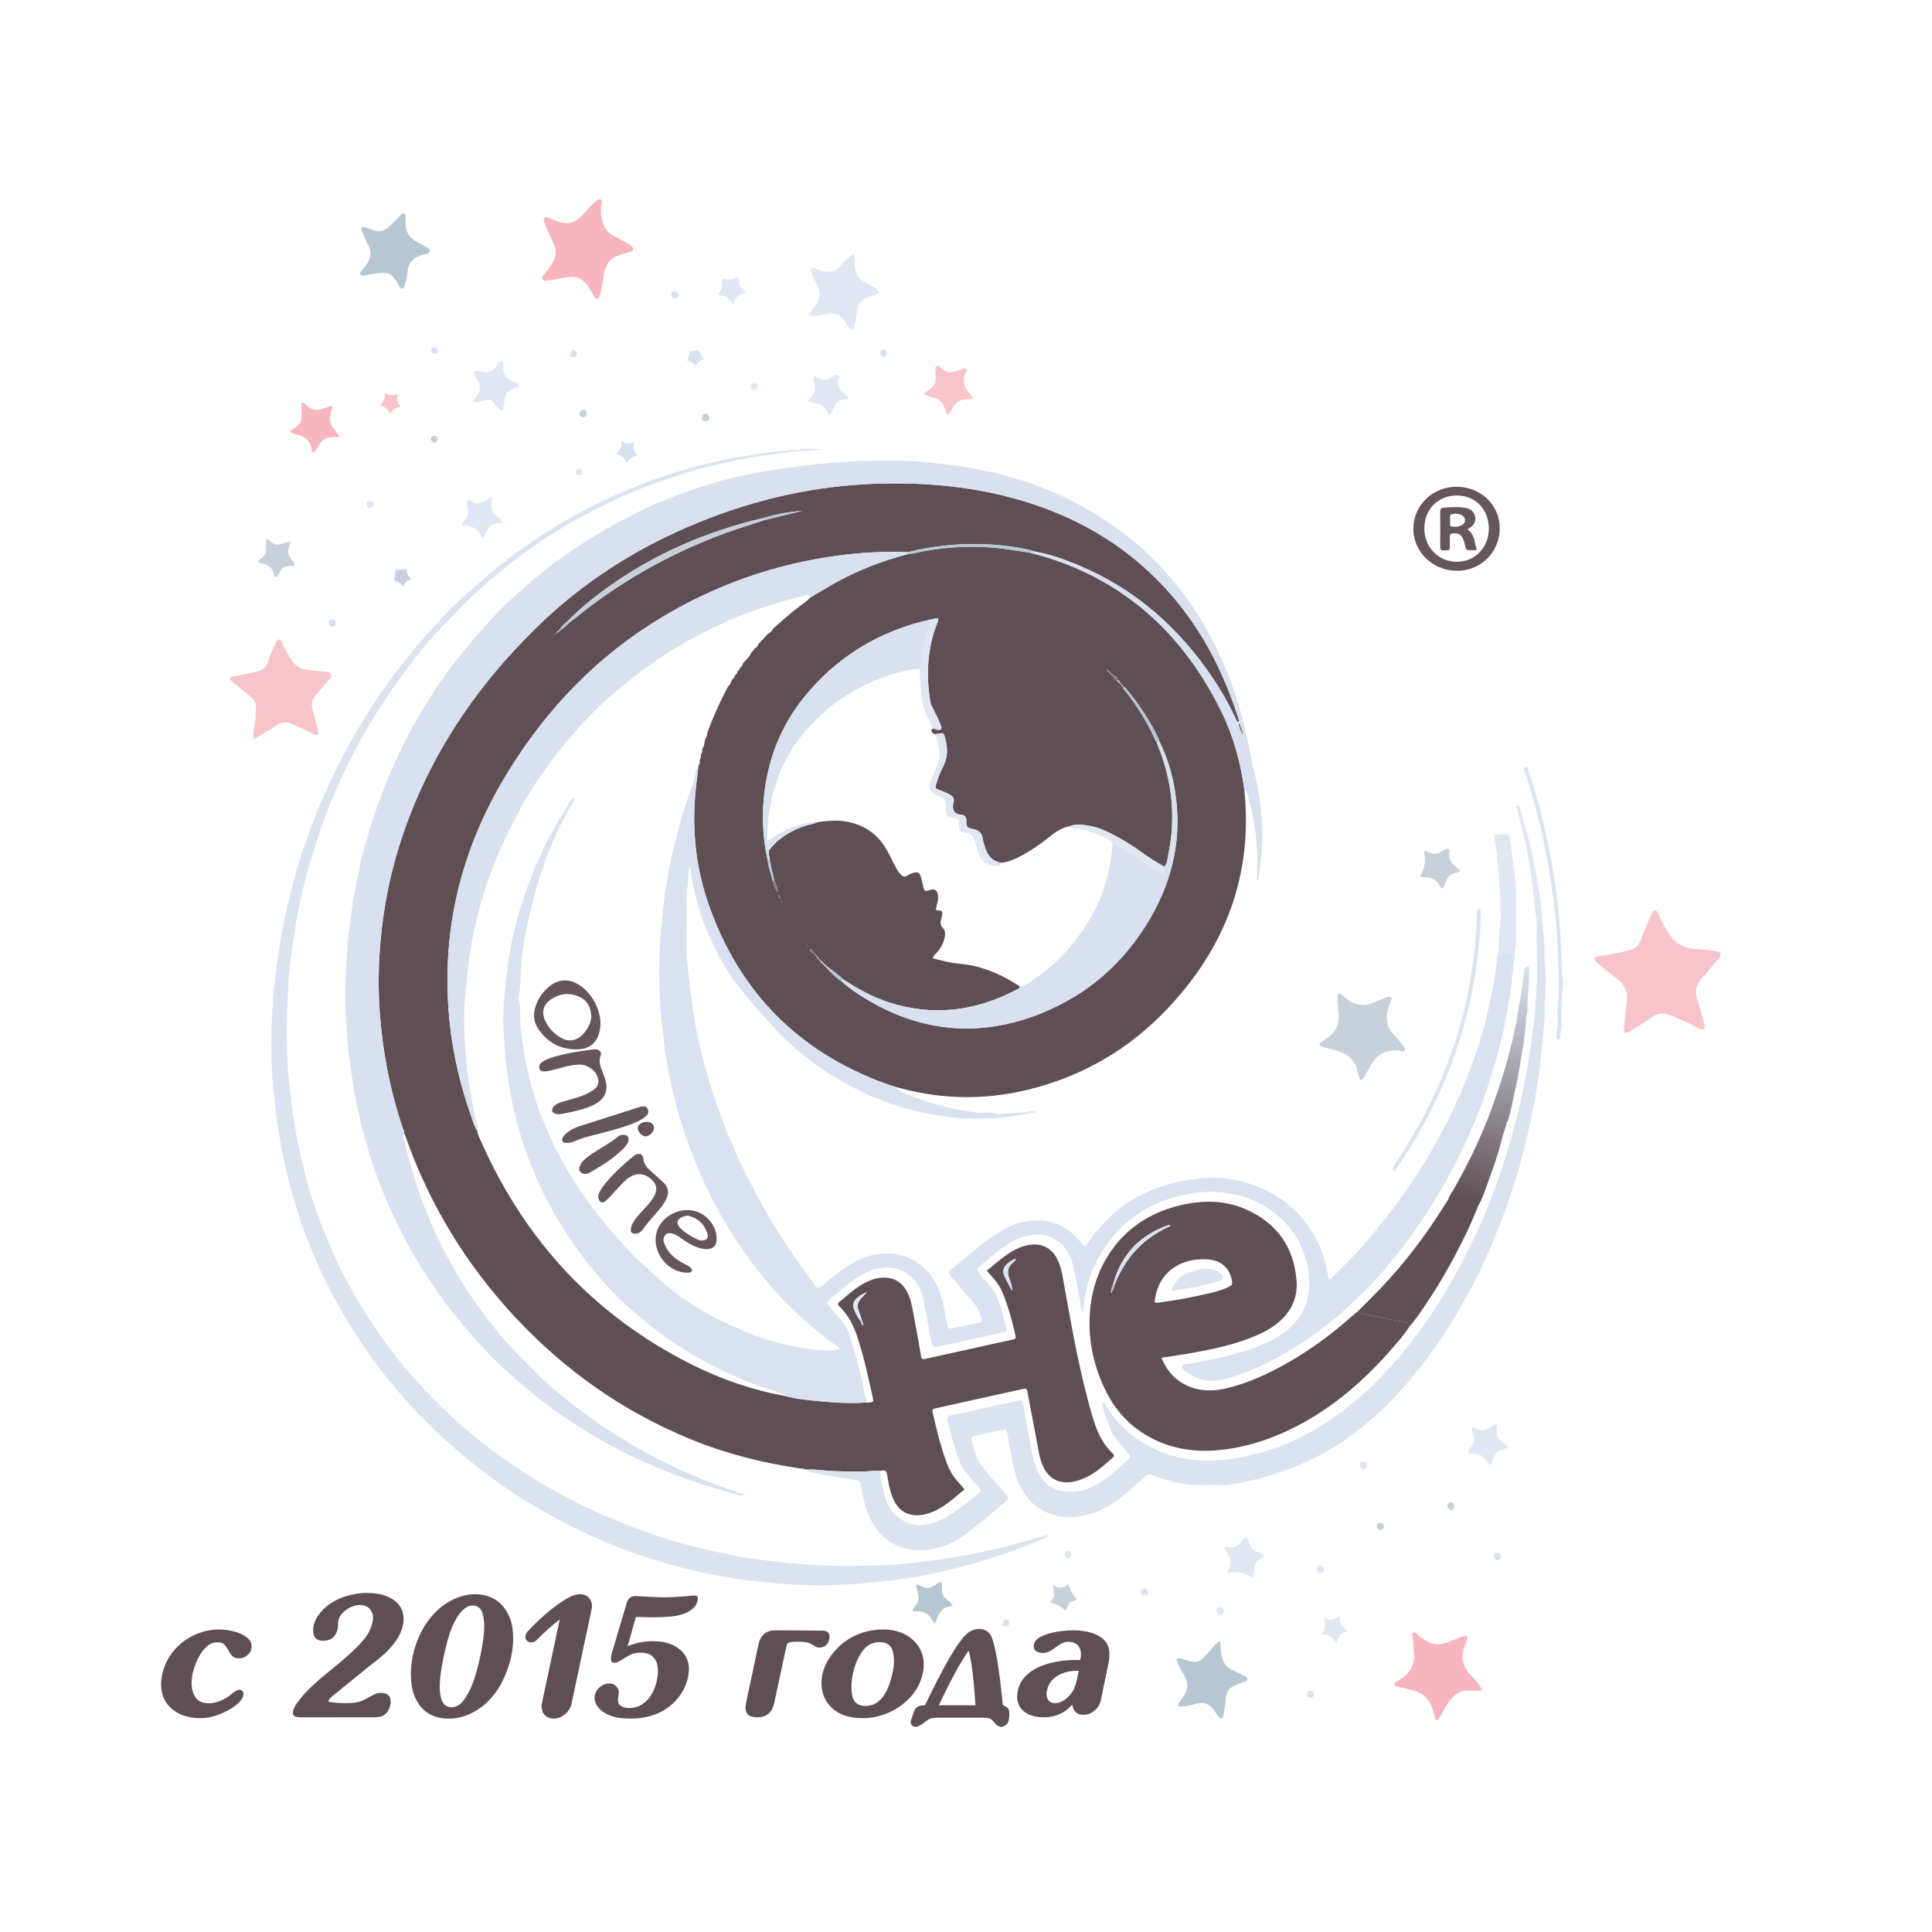<?xml version="1.0" encoding="UTF-8" standalone="no"?> <svg xmlns:inkscape="http://www.inkscape.org/namespaces/inkscape" xmlns:sodipodi="http://sodipodi.sourceforge.net/DTD/sodipodi-0.dtd" xmlns:xlink="http://www.w3.org/1999/xlink" xmlns="http://www.w3.org/2000/svg" xmlns:svg="http://www.w3.org/2000/svg" id="_Слой_1" data-name="Слой 1" viewBox="0 0 800 800" version="1.1" sodipodi:docname="osne_online.svg" inkscape:version="1.4.2 (f4327f4, 2025-05-13)" width="800" height="800" inkscape:export-filename="картинки\логотип о сне 300.png" inkscape:export-xdpi="96" inkscape:export-ydpi="96"><defs id="defs1"><linearGradient id="linearGradient162" inkscape:collect="always"><stop style="stop-color:#5f5055;stop-opacity:1;" offset="0" id="stop162"></stop><stop style="stop-color:#dae2ef;stop-opacity:1;" offset="1" id="stop163"></stop></linearGradient><style id="style1"> .cls-1 { fill: #fff; } .cls-2 { fill: #5f5055; } .cls-3 { fill: #dae2ef; } .cls-4 { fill: #867a7e; } .cls-5 { fill: #f7b5bf; } .cls-6 { fill: #c8d1da; } .cls-7 { fill: #d9e1ee; } .cls-8 { fill: #fdfdfd; } .cls-9 { fill: #dbe3ef; } .cls-10 { fill: #5e4f54; } .cls-11 { fill: #e1e6f3; } .cls-12 { fill: #f8c4cc; } .cls-13 { fill: #64565a; } .cls-14 { fill: #b7c7d1; } .cls-15 { fill: #fefefe; } </style><linearGradient inkscape:collect="always" xlink:href="#linearGradient162" id="linearGradient163" x1="458.17" y1="370.365" x2="480.288" y2="284.264" gradientUnits="userSpaceOnUse"></linearGradient></defs><g id="g1" transform="translate(87.892,82.45)"><g id="g169" transform="matrix(1.123,0,0,1.123,6.205,-0.641)"><path class="cls-12" d="m 550.56,279.84 c -2.27,2.67 -4.51,5.36 -6.81,7.99 -1.99,2.27 -2.81,4.63 -1.72,7.68 1.09,3.07 1.74,6.29 2.59,9.44 0.15,0.55 0.36,1.15 -0.16,1.56 -0.48,0.39 -1.07,0.19 -1.58,-0.06 -1.94,-0.96 -3.85,-1.96 -5.81,-2.86 -1.74,-0.8 -3.49,-1.58 -5.29,-2.22 -2.21,-0.79 -4.3,-0.66 -6.35,0.8 -2.54,1.79 -5.24,3.36 -7.9,4.97 -0.65,0.39 -1.31,0.93 -2.29,0.83 -0.38,-1.26 -0.24,-2.52 -0.06,-3.75 0.4,-2.76 0.57,-5.54 0.89,-8.29 0.45,-3.81 -1.41,-6.18 -4.16,-8.27 -2.22,-1.69 -4.35,-3.48 -6.52,-5.24 -0.31,-0.25 -0.6,-0.53 -0.86,-0.84 -0.82,-0.99 -0.66,-1.47 0.64,-1.72 3.35,-0.66 6.76,-1.05 10.07,-1.91 0.85,-0.22 1.71,-0.4 2.54,-0.68 1.52,-0.5 2.59,-1.45 3.2,-2.99 1.28,-3.18 2.39,-6.44 4,-9.47 0.39,-0.74 0.53,-2.03 1.5,-1.94 0.94,0.08 1.25,1.25 1.61,2.15 1.02,2.53 2.48,4.83 4.01,7.07 2.1,3.09 5.06,4.61 8.82,4.94 2.68,0.24 5.4,0.31 8.06,0.88 0.56,0.12 1.08,0.28 1.58,0.51 v 1.44 z" id="path2"></path><path class="cls-10" d="m 375.02,218.42 c 3.26,31.38 -6.98,58.09 -28.39,80.71 -14.19,14.99 -31.44,25 -51.57,29.87 -15.45,3.73 -30.88,3.58 -46.26,-0.45 -0.7,-0.18 -1.39,-0.35 -2.09,-0.53 -1.44,-0.47 -2.89,-0.9 -4.31,-1.42 -31.85,-11.71 -53.46,-33.6 -64.75,-65.55 -4.86,-13.75 -6.4,-27.99 -4.92,-42.52 0.28,-2.77 0.64,-5.54 0.96,-8.31 0.05,-0.3 0.1,-0.61 0.15,-0.91 0.46,-0.42 0.41,-0.95 0.32,-1.49 0.06,-0.3 0.13,-0.6 0.19,-0.9 0.36,-0.27 0.36,-0.63 0.27,-1.02 0.05,-0.3 0.11,-0.61 0.16,-0.91 0.38,-0.25 0.4,-0.61 0.31,-1.01 0.06,-0.3 0.12,-0.6 0.18,-0.91 0.52,-0.74 0.69,-1.58 0.74,-2.46 0.07,-0.3 0.14,-0.6 0.22,-0.9 0.52,-0.73 0.79,-1.55 0.81,-2.45 2.19,-5.92 4.75,-11.68 7.78,-17.22 0.55,-0.35 0.85,-0.85 0.9,-1.5 0.18,-0.3 0.36,-0.6 0.54,-0.91 0.56,-0.33 0.87,-0.83 0.94,-1.48 v 0 c 0.56,-0.32 0.88,-0.8 0.95,-1.45 v 0 c 0.56,-0.32 0.89,-0.79 0.97,-1.43 v 0 c 0.58,-0.3 0.89,-0.78 1,-1.42 0.13,-0.18 0.27,-0.36 0.4,-0.54 1.18,-1.11 2.19,-2.34 2.92,-3.8 0.47,-0.33 0.79,-0.78 1.06,-1.28 0.67,-0.34 1.15,-0.84 1.36,-1.58 1.14,-1.24 2.29,-2.47 3.43,-3.71 0.87,-0.44 1.53,-1.1 1.97,-1.97 3.15,-2.76 6.23,-5.6 9.58,-8.13 1.44,-1.09 2.98,-2.08 4.23,-3.41 2.88,-1.71 5.73,-3.46 8.65,-5.11 8.61,-4.85 17.75,-8.39 27.31,-10.86 0.47,-0.05 0.95,-0.06 1.42,-0.17 11.25,-2.52 22.59,-3.29 34.04,-1.77 3.24,0.43 6.46,0.98 9.69,1.47 2.15,0.6 4.33,1.14 6.46,1.81 29.8,9.48 50.49,29.25 64.03,56.97 4.42,9.04 7.01,18.67 8.36,28.64 z M 325,174.67 c -0.07,-0.25 -0.23,-0.41 -0.49,-0.47 -0.04,-0.2 -0.13,-0.27 -0.27,-0.22 0.07,0.1 0.14,0.19 0.21,0.28 0.05,0.26 0.21,0.42 0.46,0.49 0.14,0.17 0.29,0.35 0.43,0.52 0.16,0.16 0.31,0.33 0.47,0.49 0.16,0.16 0.31,0.33 0.47,0.49 0.16,0.16 0.31,0.33 0.47,0.49 0.22,0.65 0.54,1.21 1.3,1.33 0.36,0.38 0.53,1.01 1.24,0.94 -0.02,0.34 0.1,0.54 0.48,0.48 -0.17,0.48 0.04,0.78 0.47,0.97 0.05,0.51 0.4,0.85 0.7,1.21 4.33,5.41 7.99,11.24 10.89,17.54 0.23,0.49 0.34,1.07 0.83,1.41 0.21,0.6 0.39,1.21 0.63,1.8 5.2,12.92 6.52,26.2 3.71,39.86 -0.31,1.52 -0.33,3.17 -1.4,4.47 -2.77,-1.58 -5.51,-3.21 -8.08,-5.11 -2.83,-2.09 -5.79,-3.96 -8.86,-5.67 -3.42,-1.9 -6.91,-3.7 -10.83,-4.33 -2.4,-0.39 -4.87,-0.91 -7.26,0.17 -3.1,0.56 -5.53,2.36 -7.88,4.28 -3.1,2.53 -6.42,4.71 -9.92,6.64 -2.25,1.24 -4.61,2.17 -7.16,2.56 -3.58,-0.48 -5.38,-2.79 -6.27,-6.05 -0.25,-0.92 -0.63,-1.83 -0.74,-2.77 -0.26,-2.29 -1.66,-3.27 -3.76,-3.68 -2.14,-0.42 -2.41,-0.85 -2.3,-3.1 q 0.1,-2.01 -2.02,-2.15 c -2.01,-0.13 -3.05,-1.29 -2.92,-3.28 0.03,-0.48 0.12,-0.95 0.24,-1.41 0.31,-1.19 -0.17,-1.99 -1.17,-2.6 -1.3,-0.8 -2.73,-1.3 -4.15,-1.84 -1.56,-0.59 -1.57,-0.62 -1.08,-2.26 0.65,-2.14 1.45,-4.24 2.48,-6.21 1.83,-3.48 1.81,-7.02 0.77,-10.68 -0.55,-1.94 -0.53,-1.95 -2.63,-1.54 -0.31,0.06 -0.63,0.07 -0.95,0.11 -1.07,-0.17 -1.6,-0.73 -1.35,-1.86 0.92,-0.52 1.66,0.38 2.53,0.33 0.94,-0.05 1.28,-0.43 0.95,-1.36 -0.78,-2.18 -1.83,-4.25 -2.88,-6.31 -0.43,-0.85 -0.93,-1.67 -1.09,-2.64 -1.61,-9.7 -1.2,-19.24 2.28,-28.54 0.26,-0.69 0.84,-1.37 0.49,-2.23 -0.88,-0.26 -1.59,0.19 -2.34,0.37 -0.16,0 -0.33,-0.05 -0.48,-0.01 -19,4.28 -34.76,13.86 -46.9,29.12 -7.94,9.98 -12.54,21.43 -14.17,34.09 -1.1,8.56 -0.77,17.05 1.13,25.47 0.18,2.67 1.22,5.12 1.87,7.67 0.71,2.92 0.72,2.94 1.95,4.18 -0.32,-1.59 -0.7,-2.9 -1.38,-4.12 -0.57,-2.57 -1.13,-5.13 -1.7,-7.7 -0.16,-1.21 -0.42,-2.41 -0.27,-3.64 3.63,-4.69 8.47,-7.53 14.07,-9.23 1.2,-0.36 2.49,-0.45 3.62,-1.09 0.63,-0.08 1.26,-0.16 1.89,-0.24 2.95,-0.38 5.94,-0.49 8.83,-0.01 6.69,1.11 11.8,4.68 15.13,10.64 1.09,1.95 2.02,3.99 3.06,5.96 0.59,1.13 1.21,2.24 2.19,3.12 0.67,0.61 1.3,0.8 2.13,0.26 0.66,-0.43 1.4,-0.79 2.15,-1.03 1.67,-0.53 2.42,-0.18 2.94,1.44 0.37,1.13 0.55,2.33 0.83,3.49 0.46,1.9 0.58,1.97 2.4,1.39 1.88,-0.6 2.86,0.02 3.08,1.98 0.1,0.88 0.03,1.75 -0.19,2.62 -0.24,0.92 -0.44,1.85 -0.67,2.79 2.62,0.09 2.8,0.32 2.21,2.73 -0.06,0.23 -0.17,0.45 -0.23,0.68 -0.27,1.13 -0.3,2.19 0.63,3.11 0.95,0.93 0.98,2.13 0.75,3.36 -0.41,2.18 -1.43,4.04 -2.87,5.71 -0.54,0.63 -1.37,1.1 -1.51,2.19 1.7,0.42 3.3,0.81 4.91,1.2 3.42,0.83 6.97,0.82 10.41,1.62 6.07,1.42 11.55,4.13 16.73,7.51 -0.09,0.9 -0.9,1.06 -1.5,1.37 -15.05,7.85 -30.67,9.75 -46.97,4.46 -5.97,-1.94 -11.37,-4.98 -16.59,-8.4 -1.81,-1.59 -3.66,-3.14 -5.66,-4.5 -0.16,-0.15 -0.32,-0.3 -0.48,-0.44 -0.16,-0.15 -0.32,-0.31 -0.49,-0.45 -0.17,-0.15 -0.34,-0.29 -0.51,-0.44 -0.18,-0.15 -0.36,-0.3 -0.54,-0.46 -0.07,-0.26 -0.22,-0.42 -0.5,-0.43 -0.12,-0.28 -0.27,-0.48 -0.62,-0.35 0.04,-0.37 -0.12,-0.54 -0.49,-0.47 0.17,-0.48 -0.07,-0.76 -0.47,-0.96 -0.07,-0.25 -0.23,-0.41 -0.48,-0.48 -0.07,-0.25 -0.22,-0.42 -0.48,-0.48 -0.16,-0.19 -0.32,-0.39 -0.47,-0.58 0.02,-0.59 -0.33,-0.87 -0.85,-0.99 -0.12,-0.06 -0.24,-0.11 -0.36,-0.17 0.05,0.12 0.11,0.24 0.16,0.36 0.12,0.49 0.34,0.88 0.94,0.87 0.14,0.24 0.29,0.47 0.61,0.48 0.02,0.3 0.15,0.49 0.48,0.48 0,0.32 0.12,0.52 0.48,0.48 -0.14,0.47 0.05,0.77 0.47,0.96 0.04,0.28 0.19,0.45 0.47,0.49 0.02,0.28 0.17,0.45 0.44,0.51 0.04,0.27 0.2,0.43 0.47,0.49 0.05,0.26 0.2,0.42 0.45,0.5 0.15,0.17 0.31,0.33 0.46,0.5 l 0.48,0.49 c 0.16,0.16 0.32,0.32 0.48,0.48 1.6,1.79 3.27,3.49 5.33,4.77 2.66,2.45 5.64,4.46 8.71,6.33 20.84,12.65 42.65,14.54 65.21,5.37 17.24,-7.01 30.53,-18.8 39.89,-34.88 8.53,-14.65 11.9,-30.39 9.09,-47.26 -1.04,-6.25 -2.83,-12.28 -5.7,-17.96 -0.11,-0.38 -0.16,-0.78 -0.33,-1.13 -3.14,-6.49 -7.08,-12.46 -11.69,-18 -0.37,-0.45 -0.65,-1.16 -1.47,-1 0.17,-0.49 -0.05,-0.77 -0.48,-0.96 -0.03,-0.29 -0.18,-0.46 -0.48,-0.48 -0.06,-0.6 -0.56,-0.87 -0.94,-1.23 -0.1,-0.77 -0.64,-1.11 -1.31,-1.31 -0.16,-0.16 -0.33,-0.32 -0.49,-0.47 -0.16,-0.16 -0.33,-0.32 -0.49,-0.47 -0.16,-0.16 -0.33,-0.31 -0.49,-0.47 -0.18,-0.14 -0.36,-0.28 -0.54,-0.42 z M 214.13,275.94 c -0.1,-0.06 -0.2,-0.12 -0.31,-0.19 0.06,0.1 0.12,0.21 0.18,0.31 l 0.32,0.21 c -0.06,-0.11 -0.13,-0.22 -0.19,-0.33 z m -10.57,-18.22 c -0.06,-0.2 -0.12,-0.41 -0.18,-0.61 -0.09,0.06 -0.17,0.12 -0.26,0.18 0.12,0.17 0.24,0.33 0.36,0.5 0.06,0.2 0.11,0.4 0.17,0.6 0.08,-0.06 0.24,-0.16 0.24,-0.17 -0.1,-0.18 -0.22,-0.34 -0.33,-0.51 z m 0.74,1.78 c -0.06,0.01 -0.14,0 -0.16,0.04 -0.03,0.05 -0.06,0.15 -0.04,0.2 0.1,0.17 0.21,0.15 0.26,-0.05 0.01,-0.05 -0.04,-0.13 -0.07,-0.19 z" id="path3"></path><path class="cls-10" d="m 235.72,444.26 c 0.24,0.03 0.48,0.09 0.71,0.07 1.83,-0.16 1.95,-0.25 1.56,-2.02 -1.63,-7.41 -3.24,-14.83 -5.61,-22.05 -1.31,-4 -3.08,-7.69 -6.05,-10.77 -1.61,-1.66 -1.62,-1.45 0.29,-3.05 2.33,-1.95 4.61,-3.97 7.22,-5.55 2.5,-1.5 5.12,-2.59 8.11,-2.64 3.91,-0.07 6.74,1.65 8.61,5.03 1.34,2.42 1.88,5.08 2.36,7.76 0.93,5.11 1.93,10.21 2.74,15.34 0.38,2.39 0.77,2.03 2.44,1.66 7.49,-1.63 14.98,-3.3 22.47,-4.96 3.04,-0.67 6.08,-1.38 9.13,-2.01 0.9,-0.19 1.17,-0.49 0.94,-1.45 -1.24,-5.29 -2.58,-10.56 -4.65,-15.6 -0.8,-1.94 -1.85,-3.71 -3.27,-5.27 -0.86,-0.94 -1.67,-1.93 -2.65,-3.07 4.84,-3.84 9.1,-8.28 15.42,-9.46 4.58,-0.86 8.44,1.01 10.55,5.18 1.13,2.23 1.69,4.65 2.12,7.09 2.42,13.69 4.79,27.39 8.15,40.89 0.98,3.95 2.01,7.89 3.26,11.78 1.36,4.24 3.17,8.19 6.38,11.39 1.34,1.33 1.44,1.35 -0.21,2.74 -1.95,1.65 -3.82,3.41 -5.96,4.83 -2.42,1.6 -5.01,2.8 -7.88,3.37 -5.02,0.99 -9.03,-1.07 -11.13,-5.74 -1.26,-2.81 -1.64,-5.83 -2.2,-8.81 -1.14,-6.04 -2.27,-12.09 -3.43,-18.13 -0.33,-1.73 -0.44,-1.81 -1.99,-1.46 -10.53,2.32 -21.06,4.66 -31.59,7 -1.66,0.37 -1.72,0.42 -1.35,2.05 1.36,5.92 2.76,11.83 4.86,17.54 1.08,2.95 2.5,5.7 4.74,7.98 0.67,0.68 1.24,1.45 2.04,2.39 -4.43,3.63 -8.47,7.61 -14.17,9.12 -1.9,0.5 -3.81,0.61 -5.7,0.18 -3.03,-0.68 -5,-2.69 -6.27,-5.46 -1.25,-2.72 -1.83,-5.63 -2.28,-8.54 -0.4,-2.56 -0.73,-2.47 -2.93,-2.07 -0.71,-0.01 -1.43,-0.08 -2.14,-0.02 -5.09,0.39 -10.17,0.25 -15.26,0.04 -3.02,-0.13 -6.01,-0.69 -9.03,-0.54 -0.46,-0.05 -0.93,-0.1 -1.39,-0.15 -0.29,-0.35 -0.64,-0.33 -1.02,-0.2 -14.13,-2.04 -27.88,-5.51 -41.11,-10.96 -24.79,-10.21 -46.18,-25.34 -64.42,-44.92 -18.11,-19.45 -31.68,-41.68 -40.46,-66.8 -0.1,-0.3 -0.27,-0.58 -0.41,-0.87 0.08,-0.76 -0.32,-1.4 -0.55,-2.07 -4.63,-13.62 -7.32,-27.63 -8.43,-41.95 -0.7,-9.1 -0.57,-18.2 0.26,-27.31 1.04,-11.42 3.18,-22.62 6.52,-33.58 9.7,-31.8 27.41,-58.67 51.01,-81.75 17.29,-16.91 37.42,-29.64 59.83,-38.75 19.55,-7.95 39.83,-12.82 60.92,-14 8.78,-0.49 17.58,-0.45 26.37,0.24 11.52,0.91 22.82,2.92 33.84,6.39 16.95,5.33 32.16,13.72 45.16,25.93 15.79,14.83 26.02,33.04 32.56,53.49 0.17,0.52 0.41,1.05 0.12,1.63 -0.9,-0.31 -0.97,-1.22 -1.3,-1.9 -2.43,-5.06 -5.18,-9.92 -8.32,-14.57 -12.54,-18.54 -28.72,-32.74 -49.5,-41.41 -5.31,-2.22 -10.75,-4.1 -16.45,-5.1 -0.37,-0.14 -0.72,-0.33 -1.1,-0.41 -6.23,-1.41 -12.56,-2.12 -18.94,-2.24 -8.88,-0.17 -17.64,0.82 -26.26,2.97 -10.1,-0.39 -20.15,0.32 -30.1,1.91 -21.46,3.43 -41.55,10.74 -60.23,21.87 -24.07,14.34 -42.9,33.97 -57.44,57.75 -16.17,26.44 -23.77,55.11 -21.71,86.2 0.92,13.89 3.82,27.34 8.48,40.43 0.64,1.79 1.08,3.67 2.18,5.27 0.18,1.53 0.96,2.85 1.57,4.22 16.09,36.17 41.48,63.63 76.87,81.59 11.16,5.67 22.93,9.73 35.29,11.96 3.92,1.1 7.96,1.44 11.98,1.83 5.93,0.58 11.88,1.01 17.84,0.5 z M 119.52,162.23 c 0.16,-0.16 0.32,-0.33 0.47,-0.49 0.16,-0.16 0.31,-0.32 0.47,-0.49 0.27,-0.05 0.45,-0.19 0.48,-0.48 0.32,0 0.51,-0.13 0.48,-0.47 0.48,0.17 0.78,-0.04 0.98,-0.46 0.27,-0.03 0.44,-0.18 0.53,-0.43 1.33,-0.73 2.37,-1.8 3.4,-2.88 0.64,-0.48 1.29,-0.93 1.91,-1.43 15.64,-12.69 32.87,-22.63 51.62,-29.96 5.88,-2.3 11.9,-4.18 17.9,-6.12 4.77,-1.17 9.54,-2.34 14.31,-3.51 -4.87,0.35 -9.64,1.22 -14.31,2.62 -20.83,4.89 -40.14,13.16 -57.56,25.68 -5.13,3.68 -10.05,7.62 -14.45,12.17 -1.17,0.92 -2.28,1.89 -3.07,3.18 -0.23,0.18 -0.45,0.36 -0.27,0.7 -0.51,-0.22 -0.75,0.09 -0.95,0.48 -0.16,0.16 -0.33,0.31 -0.49,0.47 -0.16,0.16 -0.32,0.32 -0.48,0.48 -0.16,0.16 -0.32,0.32 -0.48,0.48 -0.17,0.16 -0.33,0.32 -0.49,0.48 l -0.05,0.05 0.05,-0.06 z m 114.12,252.25 c 0.06,0.64 0.26,1.19 0.93,1.49 -0.02,-0.65 -0.17,-1.23 -0.5,-1.76 -0.42,-1.28 -0.8,-2.58 -1.28,-3.84 -0.69,-1.79 -0.22,-3.26 1.05,-4.58 0.56,-0.58 1.11,-1.16 2.05,-2.13 -1.54,0.52 -2.39,1.09 -3.2,1.71 -1.97,1.53 -2.35,2.96 -1.31,5.21 0.63,1.36 1.33,2.71 2.26,3.9 z m 55.78,-11.34 c 0.04,-1.77 -0.58,-3.33 -1.16,-4.9 -0.74,-2.01 -0.44,-3.74 1.16,-5.24 0.48,-0.45 1.08,-0.84 1.45,-1.79 -1.24,0.42 -2.09,0.98 -2.88,1.61 -1.94,1.56 -2.33,2.98 -1.26,5.26 0.81,1.73 1.79,3.37 2.69,5.06 z" id="path4"></path><path class="cls-3" d="m 235.72,444.26 c -5.97,0.51 -11.91,0.08 -17.84,-0.5 -4.02,-0.39 -8.06,-0.73 -11.98,-1.83 -0.25,-1.01 -1.22,-0.92 -1.91,-1.19 -0.89,-0.34 -1.85,-0.49 -2.75,-0.78 -10.34,-3.39 -20.23,-7.76 -29.62,-13.31 -9.03,-5.33 -17.3,-11.66 -25,-18.74 -5.11,-4.7 -9.69,-9.92 -13.99,-15.38 -6.14,-7.79 -11.39,-16.14 -15.83,-25.02 -2.21,-4.43 -4.09,-9 -5.86,-13.62 -2.48,-6.49 -4.32,-13.17 -5.79,-19.94 -1.18,-5.43 -1.97,-10.93 -2.56,-16.46 -0.41,-3.8 -0.46,-7.62 -0.73,-11.42 -0.38,-5.39 0.32,-10.8 0.8,-16.2 0.41,-4.6 1.09,-9.14 1.93,-13.67 2.38,-12.85 6.75,-25.04 12.36,-36.8 2.55,-5.34 5.63,-10.37 8.76,-15.38 0.64,-1.03 1.04,-2.37 2.44,-2.77 h 0.01 c -0.04,0.76 -0.45,1.36 -0.82,1.98 -0.97,1.65 -2,3.27 -2.88,4.96 -3.89,7.52 -7.13,15.31 -9.58,23.44 -2.67,8.84 -4.82,17.77 -6.07,26.96 -0.73,5.38 -0.46,10.81 -1.29,16.16 -0.21,1.38 0.49,2.66 0.46,4.02 -0.11,4.31 0.38,8.57 0.92,12.84 0.76,6.1 2.08,12.07 3.81,17.94 2.81,9.52 6.74,18.58 11.64,27.23 6.69,11.79 14.94,22.38 24.33,32.11 3.77,3.91 7.85,7.47 11.91,11.07 3,2.65 6.14,5.09 9.45,7.29 5.06,3.36 10.42,6.24 15.95,8.74 5.81,2.63 11.74,4.97 17.96,6.48 4.41,1.07 8.79,2.05 13.35,2.42 2.86,0.24 5.61,0.46 8.37,-0.31 0,-0.57 -0.36,-0.8 -0.68,-1.01 -4.95,-3.24 -9.37,-7.15 -13.76,-11.07 -5.12,-4.58 -9.73,-9.69 -14.05,-15.02 -4.46,-5.51 -8.56,-11.29 -12.27,-17.36 -6.36,-10.4 -11.46,-21.36 -15.49,-32.84 -2.61,-7.45 -4.63,-15.06 -6.24,-22.78 -0.81,-3.89 -1.48,-7.79 -1.96,-11.74 -0.38,-3.08 -0.67,-6.16 -1.06,-9.23 -0.45,-3.48 -0.6,-6.99 -0.72,-10.46 -0.29,-8.36 -0.14,-16.73 0.75,-25.08 0.39,-3.63 0.68,-7.29 1.19,-10.89 0.83,-5.81 1.82,-11.61 3.24,-17.32 1.42,-5.72 2.72,-11.47 4.75,-17 1.43,-3.88 3.05,-7.68 3.45,-11.85 0.05,-0.47 0.41,-0.64 0.83,-0.72 -0.32,2.77 -0.68,5.54 -0.96,8.31 -1.47,14.53 0.06,28.77 4.92,42.52 11.29,31.96 32.9,53.85 64.75,65.55 1.42,0.52 2.87,0.95 4.31,1.42 1.23,1.75 3.27,2.23 5.05,2.97 6.78,2.84 13.83,4.83 21.11,5.88 2.43,0.35 4.89,0.83 7.37,0.56 1.62,-0.18 3.13,0.64 4.74,0.47 3.63,-0.39 7.31,-0.26 10.93,-0.89 0.69,-0.12 1.43,-0.19 2.41,0.19 -3.48,0.68 -6.71,1.23 -9.95,1.76 -3.57,0.59 -7.18,0.56 -10.71,0.66 -3.67,0.11 -7.45,-0.13 -11.17,-0.58 -4.12,-0.5 -8.18,-1.18 -12.21,-2.12 -6.54,-1.52 -12.82,-3.81 -18.94,-6.59 -8.41,-3.81 -16.14,-8.71 -23.29,-14.48 -5.22,-4.21 -9.85,-9.07 -14.33,-14.09 -3.4,-3.81 -6.74,-7.64 -9.81,-11.73 -3.77,-5.01 -6.77,-10.45 -9.4,-16.1 -2.53,-5.43 -4.53,-11.07 -5.86,-16.92 -0.78,-3.4 -1.59,-6.79 -1.92,-10.39 -0.93,2.03 -0.64,4.09 -0.86,6.09 -0.92,8.37 -0.32,16.77 -0.39,25.15 -0.03,3.25 0.49,6.49 0.78,9.73 0.27,3.02 0.63,6.01 1.09,8.99 0.53,3.45 0.91,6.94 1.64,10.35 2.08,9.74 4.58,19.37 7.95,28.76 2,5.56 4.2,11.02 6.6,16.42 2.01,4.53 4.22,8.97 6.51,13.36 5.35,10.27 11.45,20.09 18.24,29.48 1.35,1.87 2.71,3.74 4.07,5.61 1.41,1.93 1.78,2.01 3.5,0.4 2.74,-2.58 5.72,-4.83 8.85,-6.9 4.06,-2.7 8.52,-4.45 13.36,-4.72 4.71,-0.27 9.17,0.98 13.05,3.79 4.97,3.61 7.51,8.75 8.86,14.56 0.61,2.63 1.01,5.3 1.47,7.97 0.16,0.94 0.55,1.51 1.58,1.31 3.27,-0.65 6.55,-1.26 9.8,-2.01 1.67,-0.38 1.63,-0.5 1.18,-2.11 -0.65,-2.35 -1.73,-4.36 -3.46,-6.18 -2.79,-2.94 -5.27,-6.18 -7.93,-9.24 -0.69,-0.8 -0.69,-1.37 0.11,-1.98 5.85,-4.54 11.25,-9.65 17.47,-13.7 5.1,-3.32 10.7,-5.04 16.79,-4.43 4.02,0.4 7.74,1.89 10.74,4.74 1.21,1.15 2.46,2.27 3.39,3.7 0.86,1.32 1.29,1.3 2.19,-0.18 2.19,-3.58 5.13,-6.49 8.03,-9.47 4.49,-4.62 9.97,-7.7 15.78,-10.21 5.21,-2.24 10.73,-3.36 16.38,-4.09 8.66,-1.12 16.87,0.28 24.68,3.84 5.53,2.52 10.42,6.03 14.37,10.85 4.71,5.77 7.73,12.21 9.07,19.49 0.18,0.99 0.42,1.97 0.65,3.02 0.89,-0.26 1.33,-0.97 1.87,-1.51 3.91,-3.88 7.87,-7.72 11.44,-11.94 4.58,-5.41 9.12,-10.85 13.2,-16.65 3.62,-5.15 7.21,-10.33 10.35,-15.81 3.21,-5.61 6.36,-11.24 9.1,-17.11 3.51,-7.54 6.57,-15.23 9.14,-23.13 2.21,-6.82 3.8,-13.79 5.22,-20.81 0.85,-4.21 1.36,-8.46 1.91,-12.72 2.08,-1.08 4.1,-1.31 5.98,0.45 0.05,0.04 0.15,0.02 0.23,0.03 0.15,1.47 -0.69,2.84 -0.47,4.31 -1.55,0.32 -0.76,1.19 -0.45,1.94 -0.06,5.36 -1.3,10.55 -2.17,15.8 -1.43,8.66 -3.93,17.06 -6.61,25.39 -2.03,6.29 -4.49,12.45 -7.15,18.51 -1.77,4.03 -3.7,7.97 -5.74,11.87 -4.18,8 -8.83,15.69 -14.05,23.07 -3.27,4.63 -6.74,9.08 -10.34,13.43 -4.33,5.24 -9.18,10.02 -14.15,14.64 -5.08,4.71 -10.53,9.03 -16.3,12.87 -8.87,5.9 -18.26,10.86 -28.55,13.83 -5.12,1.48 -10.1,1.07 -14.6,-2.13 -0.07,-0.05 -0.15,-0.07 -0.2,-0.13 -0.71,-0.71 -2.09,-1.25 -1.78,-2.3 0.32,-1.09 1.74,-0.73 2.74,-0.91 5.17,-0.92 10.3,-1.97 15.39,-3.26 5.52,-1.39 10.86,-3.22 15.86,-5.95 6.39,-3.49 11,-8.52 12.46,-15.81 0.75,-3.75 0.59,-7.65 -0.3,-11.41 -1.47,-6.26 -4.31,-11.9 -8.92,-16.39 -5.68,-5.54 -12.55,-8.84 -20.45,-10.09 -3.03,-0.48 -6.07,-0.61 -9.06,-0.36 -7.62,0.62 -14.87,2.65 -21.55,6.52 -7.46,4.32 -13.08,10.42 -17.15,17.92 -2.44,4.49 -4.08,9.31 -4.94,14.4 -0.28,1.64 -0.18,3.32 -0.66,5.26 -1.02,-1.31 -0.89,-2.69 -1.1,-3.89 -0.79,-4.38 -1.47,-8.78 -2.51,-13.1 -0.88,-3.67 -2.68,-6.9 -5.79,-9.12 -4.11,-2.93 -8.65,-2.79 -13.26,-1.29 -4.35,1.42 -7.77,4.32 -11.24,7.12 -1.43,1.15 -2.82,2.34 -4.23,3.5 -1.15,0.94 -1.1,1.08 -0.33,2.32 1.19,1.92 2.96,3.33 4.35,5.08 1.84,2.31 2.86,4.97 3.76,7.69 0.77,2.34 1.33,4.75 1.94,7.14 0.38,1.49 0.16,1.87 -1.22,2.18 -4.34,0.98 -8.69,1.94 -13.04,2.89 -3.49,0.77 -6.99,1.51 -10.49,2.26 -2.01,0.43 -2.38,0.2 -2.75,-1.75 -0.95,-5.07 -1.88,-10.15 -2.86,-15.22 -0.56,-2.88 -1.78,-5.59 -3.69,-7.7 -3.17,-3.51 -7.27,-5.01 -12.09,-4.22 -5.08,0.83 -9.15,3.55 -13,6.73 -1.9,1.57 -3.83,3.11 -5.68,4.75 -1.24,1.1 -1.26,1.53 -0.2,2.79 1.03,1.22 2.01,2.52 3.15,3.58 2.59,2.42 3.74,5.54 4.77,8.72 2.36,7.27 3.99,14.74 5.59,22.21 0.05,0.23 0.03,0.48 0.04,0.72 z" id="path5"></path><path class="cls-7" d="m 297.3,130.43 c 5.7,1 11.13,2.89 16.45,5.11 20.78,8.68 36.97,22.87 49.5,41.41 3.14,4.64 5.89,9.51 8.32,14.57 0.32,0.68 0.4,1.58 1.3,1.9 0.29,-0.58 0.05,-1.11 -0.12,-1.63 -6.54,-20.45 -16.77,-38.67 -32.56,-53.49 -13,-12.21 -28.21,-20.6 -45.16,-25.93 -11.02,-3.47 -22.32,-5.48 -33.84,-6.39 -8.79,-0.69 -17.59,-0.73 -26.37,-0.24 -21.09,1.19 -41.37,6.05 -60.92,14 -22.41,9.11 -42.54,21.84 -59.83,38.75 -23.59,23.07 -41.31,49.95 -51.01,81.75 -3.34,10.96 -5.48,22.16 -6.52,33.58 -0.83,9.11 -0.96,18.21 -0.26,27.31 1.1,14.32 3.8,28.33 8.43,41.95 0.23,0.67 0.63,1.31 0.55,2.07 -0.99,1.17 -0.05,2.37 0.2,3.37 2.57,10.71 5.87,21.17 10.38,31.26 4.51,10.11 9.96,19.65 16.35,28.65 3.27,4.61 6.78,9.03 10.5,13.31 3.89,4.47 8.17,8.55 12.36,12.71 3.79,3.76 7.94,7.12 12.15,10.41 4.53,3.54 9.16,6.91 13.98,10.03 7.65,4.96 15.58,9.42 23.84,13.26 8.03,3.73 16.24,7.05 24.68,9.76 0.29,0.09 0.57,0.22 1.06,0.41 -1.47,0.6 -2.63,-0.11 -3.73,-0.41 -5.61,-1.53 -11.22,-3.09 -16.7,-5.05 -5.56,-1.99 -11.01,-4.22 -16.43,-6.59 -9.91,-4.33 -19.25,-9.69 -28.23,-15.66 -5.17,-3.43 -10.16,-7.14 -14.88,-11.2 -4.9,-4.21 -9.9,-8.32 -14.33,-13.02 -6.33,-6.73 -12.37,-13.71 -17.77,-21.25 -6.9,-9.64 -12.88,-19.81 -17.82,-30.57 -3.83,-8.34 -7.09,-16.9 -9.54,-25.76 -1.74,-6.29 -3.33,-12.61 -4.49,-19.04 -0.72,-3.98 -1.13,-8.02 -1.76,-12.01 -0.78,-4.97 -0.92,-9.98 -1.26,-14.96 -0.4,-5.81 -0.34,-11.69 -0.02,-17.51 0.24,-4.28 0.41,-8.58 0.89,-12.85 0.56,-4.89 1.17,-9.78 1.99,-14.63 1.08,-6.35 2.44,-12.64 4.15,-18.86 2.39,-8.69 5.24,-17.22 8.74,-25.54 2.23,-5.31 4.73,-10.49 7.39,-15.58 4.59,-8.78 9.84,-17.15 15.85,-25.03 3.82,-5.01 7.83,-9.84 12.02,-14.55 3.25,-3.65 6.62,-7.17 10.21,-10.45 6.99,-6.4 14.29,-12.44 22.18,-17.75 6.03,-4.06 12.2,-7.84 18.62,-11.25 9.98,-5.28 20.35,-9.58 31.13,-12.86 7.38,-2.24 14.89,-3.98 22.52,-5.23 5.33,-0.87 10.68,-1.59 16.04,-2.21 4.73,-0.55 9.51,-0.82 14.27,-1.18 5.28,-0.4 10.53,-0.24 15.79,-0.34 4.86,-0.1 9.69,0.4 14.53,0.88 3.88,0.39 7.73,0.82 11.58,1.45 5.58,0.91 11.1,2.09 16.54,3.6 8.24,2.29 16.21,5.35 23.83,9.25 7.4,3.79 14.31,8.34 20.83,13.52 4.4,3.5 8.48,7.31 12.22,11.45 5.45,6.03 10.39,12.49 14.5,19.55 4.79,8.23 8.83,16.82 11.83,25.85 2.51,7.55 4.46,15.27 5.87,23.12 0.67,3.75 1.76,7.43 2.53,11.17 0.67,3.27 1.07,6.57 1.36,9.91 0.25,2.79 0.35,5.56 0.4,8.35 0.12,5.67 -0.57,11.25 -1.54,16.87 -0.67,-0.49 -0.36,-1.11 -0.36,-1.64 -0.03,-3.44 0.15,-6.89 -0.06,-10.32 -0.42,-6.84 -1.51,-13.58 -3.58,-20.14 -0.18,-0.56 -0.15,-1.34 -1.04,-1.41 -1.35,-9.97 -3.94,-19.6 -8.36,-28.64 -13.55,-27.72 -34.23,-47.49 -64.03,-56.97 -2.13,-0.68 -4.3,-1.21 -6.46,-1.81 0.25,-0.44 0.72,-0.44 1.12,-0.58 z m 76.18,64.45 c -0.07,-0.3 0.13,-0.85 -0.36,-0.8 -0.35,0.04 -0.09,0.49 -0.04,0.75 0.23,1.22 0.8,2.29 1.47,3.31 -0.28,-1.12 -0.2,-2.36 -1.08,-3.27 z" id="path6"></path><path class="cls-2" d="m 435.89,416.28 c -1.84,2.92 -4.13,5.48 -6.37,8.07 -9.97,11.53 -21.3,21.41 -34.89,28.52 -8.42,4.4 -17.29,7.5 -26.74,8.73 -8.55,1.11 -16.91,0.47 -24.89,-3.11 -8.42,-3.78 -14.72,-9.84 -18.85,-18.05 -5.09,-10.1 -7.17,-20.86 -5.79,-32.09 1.88,-15.34 11.92,-31.94 33.26,-36.83 8.06,-1.85 16.04,-1.89 23.75,1.44 11.55,4.99 17.92,13.89 18.91,26.38 0.54,6.8 -2.38,12.27 -7.85,16.33 -2.85,2.11 -6.03,3.6 -9.32,4.86 -7.28,2.78 -14.86,4.36 -22.49,5.69 -3.29,0.57 -6.6,1.02 -10.15,1.56 2.01,4.9 5.14,8.43 9.85,10.46 4.84,2.09 9.84,1.92 14.82,0.65 7.64,-1.94 14.75,-5.21 21.58,-9.08 8.73,-4.94 16.74,-10.89 24.24,-17.55 0.66,-0.58 1.34,-1.13 2.01,-1.69 0.5,1.09 1.65,0.94 2.5,1.13 4.88,1.08 9.78,2.06 14.69,2.98 1.03,0.19 1.63,0.53 1.73,1.59 z M 326.62,400.83 c -0.45,0.91 -0.78,1.85 -0.73,3.2 0.68,-1.2 1.12,-2.18 1.34,-3.25 3.82,-9.65 10.27,-16.84 19.75,-21.21 0.26,-0.12 0.68,-0.24 0.64,-0.89 -11.03,3.69 -18.04,10.99 -21,22.15 z m 15.3,6.44 c 0.78,0.39 1.42,0.2 2.03,0.11 6.17,-0.84 12.29,-1.96 18.34,-3.41 2.32,-0.56 4.65,-1.17 6.81,-2.24 1.48,-0.73 1.62,-1.06 1.3,-2.64 -0.82,-4.09 -3.6,-6.87 -7.74,-7.43 -8.68,-1.17 -19.31,2.75 -20.74,15.6 z" id="path7"></path><path class="cls-9" d="m 214.06,469.02 c 3.03,-0.16 6.02,0.41 9.03,0.54 5.09,0.21 10.17,0.36 15.26,-0.04 0.71,-0.05 1.43,0.01 2.14,0.02 0.76,3.89 1.34,7.82 2.81,11.56 2.37,6.03 8.95,9.64 15.27,8.09 5.13,-1.25 9.29,-4.06 13.31,-7.25 1.62,-1.29 3.24,-2.58 4.83,-3.9 1.33,-1.1 1.32,-1.33 0.2,-2.65 -1.7,-2 -3.38,-4.02 -5.08,-6.02 -1.23,-1.44 -1.73,-3.24 -2.37,-4.94 -1.66,-4.4 -2.75,-8.98 -3.9,-13.53 -0.32,-1.25 0,-1.65 1.7,-1.97 2.35,-0.44 4.67,-0.96 6.99,-1.5 5.5,-1.26 11.02,-2.42 16.53,-3.64 2.12,-0.47 2.27,-0.48 2.71,1.69 0.95,4.75 1.8,9.52 2.66,14.29 0.7,3.93 1.42,7.85 3.47,11.36 2.18,3.71 5.43,5.66 9.73,6.03 5.69,0.48 10.44,-1.77 14.87,-4.97 2.72,-1.96 5.14,-4.28 7.62,-6.53 1.47,-1.33 1.35,-1.36 0.2,-2.83 -2.24,-2.88 -5.09,-5.3 -6.46,-8.84 -1.2,-3.11 -2.2,-6.27 -3.24,-9.61 1.11,0 1.34,0.63 1.66,1.12 1.95,3.02 4.09,5.89 6.72,8.37 5.84,5.49 12.75,8.93 20.51,10.77 4.95,1.17 9.99,1.21 14.99,0.9 4.68,-0.29 9.27,-1.34 13.81,-2.52 10.4,-2.71 19.83,-7.44 28.55,-13.65 3.5,-2.5 6.83,-5.21 10.07,-8.05 2.41,-2.11 4.75,-4.27 6.95,-6.58 5.5,-5.78 10.52,-11.94 15.21,-18.4 7.82,-10.77 14.07,-22.44 19.76,-34.41 2.77,-5.83 5.08,-11.87 7.32,-17.93 3.64,-9.88 6.5,-19.99 8.9,-30.23 1.3,-5.57 2.26,-11.2 3.24,-16.84 0.73,-4.15 1.12,-8.34 1.76,-12.49 0.3,-1.94 0.33,-3.95 0.54,-5.93 0.7,-6.76 0.52,-13.55 0.53,-20.33 0,-4.08 -0.01,-8.16 -0.02,-12.24 0.64,0.16 1.28,0.32 1.92,0.48 0.54,4.18 1.04,8.38 0.93,12.6 -0.09,3.76 0.74,7.51 0.42,11.22 -0.39,4.55 -0.03,9.11 -0.46,13.62 -0.65,6.79 -1.19,13.59 -2.19,20.36 -1.45,9.85 -3.41,19.57 -5.94,29.18 -2.66,10.11 -6.04,19.99 -10.03,29.66 -2.56,6.2 -5.29,12.33 -8.44,18.26 -5.35,10.09 -11.27,19.83 -18.3,28.85 -2.64,3.39 -5.36,6.71 -8.3,9.87 -1.95,2.1 -3.82,4.3 -5.93,6.25 -6.69,6.17 -13.68,11.93 -21.69,16.37 -10.21,5.65 -21.08,9.39 -32.52,11.49 -2.25,0.41 -4.55,0.73 -6.89,0.63 -2.53,-0.11 -5.07,0.05 -7.6,0 -5.82,-0.12 -11.34,-1.52 -16.67,-3.73 -1.14,-0.47 -1.8,-0.38 -2.7,0.46 -3.8,3.52 -7.58,7.1 -11.91,9.93 -3.75,2.45 -7.87,4.08 -12.36,4.9 -4.2,0.76 -8.07,0.11 -11.88,-1.49 -4.96,-2.08 -8.25,-5.85 -10.43,-10.66 -1.7,-3.74 -2.28,-7.76 -2.96,-11.76 -0.41,-2.43 -0.95,-4.83 -1.39,-7.25 -0.14,-0.79 -0.45,-1.1 -1.29,-0.91 -3.57,0.79 -7.15,1.52 -10.72,2.32 -0.96,0.21 -1.44,0.65 -1.06,1.87 1.02,3.27 1.72,6.67 3.88,9.45 1.22,1.57 2.51,3.08 3.82,4.58 1.52,1.74 3.1,3.43 4.63,5.16 0.31,0.35 0.57,0.77 0.82,1.17 0.45,0.71 0.39,1.24 -0.35,1.83 -2.6,2.1 -5.12,4.31 -7.7,6.43 -2.03,1.67 -4.11,3.27 -6.16,4.9 -4.32,3.45 -9.18,5.92 -14.66,6.59 -7.99,0.98 -14.8,-1.38 -19.7,-8.18 -2.68,-3.73 -3.86,-8 -4.81,-12.38 -0.2,-0.93 -0.36,-1.87 -0.49,-2.82 -0.26,-1.88 -0.63,-2.12 -2.58,-2.4 -5.34,-0.78 -10.68,-1.6 -15.94,-2.82 -0.59,-0.14 -1.1,-0.22 -1.18,-0.94 z" id="path8"></path><path class="cls-9" d="m 210.72,93.58 c -3.82,0.16 -7.57,0.83 -11.35,1.32 -3.94,0.5 -7.84,1.2 -11.74,1.97 -8.85,1.74 -17.48,4.21 -26.02,7.08 -10.33,3.48 -20.2,7.96 -29.79,13.07 -9.59,5.11 -18.64,11.08 -27.2,17.76 -5.9,4.61 -11.6,9.47 -16.92,14.78 -2.87,2.87 -5.67,5.81 -8.52,8.7 -2.57,2.6 -4.95,5.41 -7.27,8.24 -5.42,6.59 -10.39,13.5 -15.05,20.65 -5.55,8.51 -10.35,17.44 -14.65,26.63 -4.2,8.97 -7.7,18.22 -10.57,27.7 -2.84,9.37 -5.23,18.85 -6.72,28.54 -0.74,4.79 -1.45,9.57 -1.95,14.39 -0.65,6.28 -0.77,12.55 -0.95,18.85 -0.14,5.17 0.06,10.33 0.18,15.49 0.06,2.74 0.35,5.54 0.71,8.3 0.39,3.07 0.64,6.16 1.08,9.23 0.68,4.72 1.4,9.42 2.42,14.08 1.77,8.18 3.84,16.28 6.7,24.15 3.46,9.54 7.52,18.8 12.43,27.7 5.02,9.11 10.83,17.68 17.19,25.86 2.34,3.01 4.93,5.84 7.46,8.71 3.07,3.48 6.35,6.75 9.67,9.97 6.12,5.94 12.65,11.43 19.54,16.46 7.74,5.65 15.83,10.72 24.25,15.3 8.29,4.51 16.85,8.37 25.69,11.66 8.75,3.26 17.6,6.17 26.71,8.23 6.43,1.46 12.86,2.9 19.42,3.73 6.23,0.79 12.45,1.49 18.72,1.96 9.03,0.68 18.05,0.43 27.06,0.26 4.65,-0.09 9.34,-0.66 14,-1.2 7.43,-0.86 14.8,-2.01 22.11,-3.52 5.68,-1.17 11.35,-2.46 16.9,-4.2 2.86,-0.9 5.76,-1.65 8.71,-2.31 -0.9,1.03 -2.17,1.4 -3.32,1.89 -11.18,4.71 -22.69,8.47 -34.5,11.24 -6.03,1.42 -12.13,2.59 -18.27,3.39 -3.61,0.47 -7.26,0.84 -10.9,1.17 -7.24,0.67 -14.48,1.02 -21.73,0.81 -4.53,-0.13 -9.05,-0.37 -13.57,-0.84 -3.08,-0.32 -6.16,-0.63 -9.24,-0.99 -5.61,-0.67 -11.14,-1.72 -16.66,-2.91 -7.95,-1.71 -15.74,-3.99 -23.43,-6.62 -11.21,-3.83 -21.91,-8.77 -32.29,-14.46 -5.18,-2.84 -10.23,-5.9 -15.12,-9.2 -6.47,-4.37 -12.66,-9.11 -18.62,-14.17 -5.79,-4.92 -11.28,-10.16 -16.46,-15.69 -6.1,-6.51 -11.69,-13.47 -16.87,-20.74 -7.07,-9.92 -13.03,-20.47 -18.1,-31.51 -3.35,-7.31 -6.23,-14.83 -8.58,-22.56 -2.15,-7.1 -3.98,-14.25 -5.33,-21.53 -0.69,-3.74 -1.27,-7.51 -1.8,-11.29 -0.53,-3.7 -0.58,-7.45 -1.31,-11.12 -0.03,-0.16 -0.02,-0.32 -0.03,-0.48 -0.62,-8.13 -0.77,-16.29 -0.38,-24.42 0.25,-5.14 0.59,-10.3 1.21,-15.44 0.87,-7.26 1.97,-14.47 3.44,-21.63 1.2,-5.85 2.65,-11.63 4.28,-17.37 2.17,-7.69 4.96,-15.15 7.85,-22.58 1.24,-3.19 2.75,-6.28 4.15,-9.42 2.14,-4.81 4.54,-9.49 7.07,-14.11 4.14,-7.56 8.68,-14.87 13.66,-21.91 3.13,-4.43 6.43,-8.71 9.81,-12.94 2.23,-2.8 4.59,-5.51 7.05,-8.12 3.12,-3.31 6,-6.85 9.4,-9.9 5.51,-4.95 10.95,-9.97 16.78,-14.56 7.09,-5.59 14.52,-10.67 22.26,-15.27 7,-4.15 14.26,-7.82 21.76,-11.05 6.39,-2.75 12.88,-5.18 19.5,-7.26 8.35,-2.62 16.84,-4.69 25.5,-6.1 3.92,-0.64 7.85,-1.28 11.78,-1.71 2.91,-0.32 5.84,-0.92 8.81,-0.6 0,0.15 0,0.3 0,0.45 z" id="path9"></path><path class="cls-12" d="m 9.82,199.74 c -0.49,-2.43 0.23,-4.44 0.47,-6.44 0.23,-1.92 0.19,-3.81 0.26,-5.72 0.05,-1.39 -0.7,-2.44 -1.7,-3.29 -2.24,-1.91 -4.52,-3.77 -6.79,-5.66 -0.3,-0.25 -0.67,-0.46 -0.89,-0.77 -0.31,-0.46 -0.25,-0.98 0.34,-1.14 0.92,-0.25 1.87,-0.38 2.8,-0.57 2.33,-0.48 4.68,-0.91 6.99,-1.46 1.93,-0.46 3.14,-1.68 3.75,-3.63 0.69,-2.2 1.56,-4.35 2.68,-6.39 0.36,-0.66 0.45,-1.75 1.41,-1.71 0.77,0.03 0.89,1.01 1.2,1.63 1.01,1.99 2.1,3.93 3.29,5.82 1.39,2.21 3.3,3.41 5.8,3.74 1.89,0.25 3.79,0.38 5.69,0.56 0.24,0.02 0.49,-0.02 0.72,0.03 0.91,0.18 2.05,0.1 2.46,1.11 0.39,0.97 -0.53,1.56 -1.09,2.22 -1.59,1.88 -3.13,3.81 -4.77,5.66 -1.3,1.47 -1.52,3.08 -1.02,4.9 0.65,2.38 1.28,4.76 1.9,7.15 0.12,0.46 0.23,0.93 0.25,1.4 0.03,0.85 -0.4,1.19 -1.21,0.88 -0.59,-0.23 -1.16,-0.53 -1.73,-0.82 -2.13,-1.09 -4.32,-2.06 -6.5,-3.04 -2.26,-1.02 -4.28,-0.9 -6.27,0.59 -1.02,0.76 -2.12,1.42 -3.21,2.08 -1.49,0.91 -3,1.78 -4.84,2.86 z" id="path11"></path><path class="cls-5" d="m 138.15,1.77 c -0.66,2.6 -0.37,4.87 0.23,7.13 0.65,2.46 2.15,4.22 4.41,5.38 1.77,0.92 3.51,1.9 5.25,2.88 0.41,0.23 0.83,0.5 1.17,0.83 0.79,0.79 0.72,1.39 -0.28,1.84 -0.8,0.35 -1.65,0.58 -2.5,0.8 -1.09,0.28 -2.14,0.63 -3.15,1.12 -3.2,1.55 -4.18,4.4 -4.54,7.64 -0.26,2.3 -0.74,4.56 -1.42,6.77 -0.14,0.47 -0.3,0.99 -0.81,1.09 -0.69,0.15 -0.92,-0.46 -1.22,-0.94 -0.8,-1.29 -1.56,-2.61 -2.42,-3.85 -1.89,-2.71 -4.49,-3.68 -7.73,-3.07 -2.42,0.46 -4.86,0.86 -7.29,1.24 -0.53,0.08 -1.18,0.21 -1.53,-0.37 -0.4,-0.65 -0.04,-1.21 0.37,-1.74 1.02,-1.33 2.09,-2.63 3.01,-4.03 1.67,-2.53 1.85,-5.18 0.48,-7.94 -0.92,-1.86 -1.76,-3.76 -2.6,-5.66 -0.32,-0.73 -0.63,-1.48 -0.81,-2.25 -0.27,-1.18 0.29,-1.67 1.48,-1.29 0.99,0.31 1.93,0.75 2.89,1.15 4.72,1.95 7.58,0.75 10.55,-2.82 0.92,-1.11 1.89,-2.16 2.92,-3.17 0.57,-0.56 1.22,-1.02 1.86,-1.5 0.37,-0.29 0.76,-0.66 1.27,-0.27 0.43,0.33 0.44,0.81 0.43,1.02 z" id="path12"></path><path class="cls-5" d="m 457.27,530.6 c -0.14,1.49 -0.77,2.71 -1.18,3.99 -1.21,3.73 -0.64,6.97 2.15,9.93 1.6,1.7 3.35,3.38 4.42,5.81 -1.46,0.45 -2.82,0.28 -4.11,0.17 -3.82,-0.33 -6.41,1.51 -8.37,4.51 -1.09,1.67 -2.03,3.43 -3.04,5.15 -0.28,0.47 -0.45,1.04 -1.18,1.31 -0.79,-0.59 -0.79,-1.56 -1.02,-2.44 -0.86,-3.36 -2.32,-6.36 -5.68,-7.85 -1.59,-0.7 -3.34,-1.04 -5.03,-1.5 -0.92,-0.25 -1.87,-0.41 -2.79,-0.67 -0.44,-0.13 -1,-0.24 -1.1,-0.78 -0.11,-0.58 0.43,-0.78 0.82,-1.03 0.68,-0.42 1.38,-0.81 2.03,-1.27 3.63,-2.56 4.93,-6.1 4.27,-10.4 -0.28,-1.81 0,-3.67 -0.55,-5.46 -0.12,-0.37 0.01,-0.82 0.47,-0.98 0.43,-0.15 0.79,0.06 1.07,0.35 1.07,1.1 2.33,1.93 3.62,2.73 2.41,1.5 4.99,1.54 7.58,0.69 1.66,-0.55 3.24,-1.33 4.86,-2 0.81,-0.33 1.63,-0.65 2.76,-0.24 z" id="path13"></path><path class="cls-6" d="m 429.47,295.03 c -0.45,1.3 -0.92,2.55 -1.32,3.83 -0.79,2.52 -0.82,5.06 0.34,7.46 0.87,1.81 2.49,3.09 3.73,4.64 0.65,0.81 1.28,1.63 1.88,2.47 0.25,0.35 0.37,0.75 0.1,1.11 -0.26,0.35 -0.72,0.38 -1.1,0.26 -1.73,-0.53 -3.42,-0.41 -5.18,0 -2.59,0.62 -4.41,2.12 -5.73,4.34 -1.06,1.78 -2.1,3.57 -3.15,5.36 -0.21,0.35 -0.43,0.74 -0.85,0.76 -0.61,0.02 -0.73,-0.56 -0.87,-0.98 -0.25,-0.75 -0.43,-1.53 -0.6,-2.31 -0.81,-3.6 -3.11,-5.87 -6.48,-7.06 -1.79,-0.63 -3.69,-0.98 -5.53,-1.47 -0.46,-0.12 -0.93,-0.24 -1.35,-0.46 -0.77,-0.42 -0.78,-0.95 -0.07,-1.46 0.84,-0.6 1.71,-1.17 2.55,-1.77 3.53,-2.51 4.41,-6.08 3.86,-10.11 -0.28,-2.05 -0.37,-4.07 -0.12,-6.11 0.93,-0.23 1.24,0.45 1.7,0.83 2.44,2.05 5,3.64 8.42,3.28 1.81,-0.19 3.32,-1.05 4.95,-1.66 0.89,-0.34 1.77,-0.73 2.66,-1.08 0.69,-0.27 1.38,-0.34 2.16,0.12 z" id="path14"></path><path class="cls-14" d="m 366.02,532.21 c 0.41,2.11 0.25,3.86 0.63,5.57 0.53,2.35 1.63,4.1 3.87,5.11 1.46,0.66 2.88,1.4 4.29,2.13 0.54,0.28 1.32,0.47 1.3,1.24 -0.02,0.83 -0.83,0.81 -1.4,1.04 -1.18,0.48 -2.37,0.95 -3.52,1.49 -2.01,0.95 -2.88,2.65 -3.04,4.79 -0.15,1.98 -0.41,3.95 -0.84,5.89 -0.12,0.53 -0.15,1.13 -0.88,1.42 -1.16,-0.71 -1.72,-2 -2.48,-3.07 -1.68,-2.35 -3.79,-3.25 -6.62,-2.46 -1.38,0.38 -2.78,0.7 -4.2,0.9 -0.82,0.12 -1.72,0.28 -2.64,-0.23 0.42,-1.42 1.39,-2.4 2.13,-3.48 1.66,-2.41 1.85,-4.77 0.41,-7.37 -0.93,-1.67 -2.13,-3.21 -2.64,-5.09 -0.12,-0.43 -0.54,-0.89 -0.08,-1.32 0.4,-0.37 0.89,-0.19 1.36,-0.06 1.15,0.34 2.29,0.67 3.44,1.01 1.87,0.56 3.47,0.04 4.81,-1.3 1.07,-1.07 2.17,-2.12 3.06,-3.37 0.74,-1.03 1.64,-1.93 3.04,-2.86 z" id="path15"></path><path class="cls-14" d="m 49.79,10.77 c 1.69,0.05 3.1,1.1 4.73,1.46 2,0.44 3.61,0.03 5.02,-1.38 1.47,-1.47 2.92,-2.95 4.4,-4.41 0.39,-0.38 0.82,-0.85 1.45,-0.52 0.52,0.27 0.37,0.83 0.38,1.28 0.02,0.96 -0.06,1.92 0,2.87 0.19,2.64 1.3,4.72 3.73,6 1.48,0.78 2.93,1.62 4.37,2.48 0.46,0.28 1,0.66 0.85,1.31 -0.12,0.51 -0.64,0.63 -1.1,0.8 -1.12,0.41 -2.33,0.51 -3.41,1.09 -1.92,1.04 -3.25,2.39 -3.59,4.72 -0.28,1.95 -0.49,3.95 -1.17,5.84 -0.18,0.5 -0.16,1.21 -0.9,1.24 -0.65,0.03 -0.93,-0.52 -1.21,-1.02 -0.23,-0.42 -0.44,-0.86 -0.7,-1.26 -2.17,-3.34 -3.13,-3.91 -7.62,-3.31 -1.49,0.2 -2.97,0.54 -4.46,0.76 -0.52,0.08 -1.17,0.2 -1.47,-0.44 -0.25,-0.52 0.14,-0.89 0.43,-1.27 0.64,-0.81 1.31,-1.61 1.91,-2.45 1.55,-2.19 1.91,-4.47 0.59,-6.96 -0.82,-1.55 -1.46,-3.19 -2.17,-4.79 -0.29,-0.65 -0.67,-1.3 -0.08,-2.05 z" id="path16"></path><path class="cls-11" d="m 214.76,43.46 c -0.03,-1.17 0.68,-1.82 1.32,-2.52 0.92,-1.01 1.69,-2.11 2.05,-3.46 0.43,-1.59 0.43,-3.12 -0.34,-4.64 -0.94,-1.85 -2.01,-3.64 -2.57,-5.66 -0.26,-0.94 0.18,-1.4 1.11,-1.2 0.54,0.12 1.03,0.41 1.55,0.62 1.19,0.46 2.39,0.78 3.71,0.79 1.54,0.01 2.79,-0.43 3.85,-1.56 1.21,-1.28 2.47,-2.5 3.72,-3.74 0.5,-0.49 0.93,-1.1 1.63,-1.3 0.75,0.32 0.54,0.95 0.55,1.47 0.03,1.04 -0.06,2.08 0.02,3.12 0.2,2.53 1.18,4.53 3.62,5.76 1.94,0.98 4.06,1.82 5.49,3.79 -1.11,0.99 -2.41,1.13 -3.58,1.5 -2.7,0.86 -4.33,2.49 -4.64,5.42 -0.18,1.73 -0.56,3.45 -1.01,5.13 -0.16,0.61 -0.08,1.67 -0.96,1.73 -0.75,0.04 -1.09,-0.8 -1.45,-1.43 -0.35,-0.62 -0.73,-1.23 -1.13,-1.83 -1.63,-2.42 -3.49,-3.06 -6.38,-2.56 -2.14,0.37 -4.28,1.2 -6.57,0.56 z" id="path17"></path><path class="cls-13" d="m 469.2,122.34 c -0.25,8.86 -7.45,15.6 -16.31,15.27 -8.87,-0.33 -15.73,-7.34 -15.55,-15.88 0.18,-8.61 7.64,-15.42 16.52,-15.09 8.88,0.33 15.58,7.19 15.33,15.71 z m -4.02,-0.26 c 0.01,-7.06 -4.89,-12.19 -11.69,-12.23 -6.99,-0.04 -12.09,5.07 -12.09,12.11 0,6.98 5.2,12.32 12,12.33 6.68,0 11.77,-5.26 11.78,-12.22 z" id="path18"></path><path class="cls-11" d="m 474.7,279.84 c -0.08,0 -0.18,0.01 -0.23,-0.03 -1.87,-1.75 -3.89,-1.53 -5.98,-0.45 0.56,-3.54 0.34,-7.13 0.82,-10.68 0.32,-2.44 0.11,-4.94 0.13,-7.42 0.02,-5.02 -0.45,-10 -0.9,-14.99 -0.33,-3.72 -0.71,-7.42 -1.5,-11.07 1.92,-0.39 3.84,-0.84 5.76,0 0.2,2.77 0.83,5.48 1.14,8.24 0.23,2.03 0.42,4.09 0.72,6.13 0.77,5.37 0.53,10.8 0.54,16.21 0,2 -0.11,4 0.03,5.98 0.19,2.73 -0.6,5.37 -0.53,8.08 z" id="path20"></path><path class="cls-5" d="m 41.45,88.18 c -2.4,0.25 -4.5,-0.17 -6.16,1.26 -1.46,1.26 -2,3.24 -3.42,4.5 -0.96,-0.24 -0.69,-1.06 -0.82,-1.6 -0.64,-2.7 -2.34,-4.28 -5,-4.87 -1.01,-0.22 -2.03,-0.37 -2.77,-1.15 0.27,-0.9 1.09,-0.98 1.66,-1.35 1.59,-1.03 2.51,-2.4 2.46,-4.36 -0.04,-1.65 0,-3.29 0,-4.96 1.14,-0.11 1.5,0.61 1.97,1.08 1.75,1.74 3.76,1.9 5.96,1.11 0.75,-0.27 1.49,-0.56 2.24,-0.84 0.38,-0.14 0.79,-0.27 1.09,0.12 0.29,0.36 0.13,0.76 -0.05,1.12 -0.49,0.94 -0.72,1.91 -0.75,2.98 -0.03,1.42 0.27,2.65 1.23,3.75 0.77,0.88 1.4,1.88 2.37,3.2 z" id="path21"></path><path class="cls-12" d="m 256.99,72.51 c 0.34,-0.97 1.06,-1.05 1.57,-1.39 1.63,-1.07 2.65,-2.48 2.59,-4.52 -0.03,-1.04 -0.03,-2.07 0,-3.11 0.01,-0.53 -0.18,-1.19 0.51,-1.45 0.52,-0.19 0.92,0.17 1.24,0.52 2.05,2.2 4.41,2.27 6.96,1.03 0.07,-0.03 0.14,-0.09 0.22,-0.09 0.77,-0.06 1.55,-0.96 2.23,-0.34 0.77,0.7 -0.2,1.43 -0.37,2.15 -0.48,2.08 -0.59,4.06 0.98,5.84 0.76,0.86 1.55,1.75 2.07,3.04 -2.04,0.48 -4.15,-0.16 -5.82,1.24 -1.53,1.28 -2.03,3.37 -3.78,4.78 -0.87,-1.97 -0.93,-4.2 -2.79,-5.46 -1.66,-1.13 -3.75,-1.23 -5.6,-2.23 z" id="path22"></path><path class="cls-11" d="m 101.53,78.74 c -1.46,-0.73 -2.36,-1.73 -3.07,-2.84 -0.8,-1.25 -1.65,-1.63 -3.19,-1.24 -1.36,0.34 -2.82,1.03 -4.47,0.49 0.3,-1.24 1.27,-1.83 1.69,-2.76 0.78,-1.71 1,-3.28 -0.15,-4.95 -0.66,-0.95 -1.21,-2.03 -1.52,-3.28 1.04,-0.47 1.93,-0.33 2.86,-0.05 2.44,0.73 4.38,0.1 5.69,-2.18 0.44,-0.76 0.98,-1.45 1.96,-1.77 0.7,0.72 0.45,1.65 0.4,2.46 -0.14,2.4 0.99,3.94 3.07,4.92 0.65,0.31 1.28,0.64 1.92,0.97 0.36,0.19 0.72,0.41 0.71,0.87 -0.01,0.48 -0.38,0.63 -0.79,0.75 -0.54,0.15 -1.07,0.33 -1.59,0.52 -1.85,0.68 -2.86,1.95 -2.82,3.98 0.03,1.35 -0.49,2.59 -0.71,4.13 z" id="path23"></path><path class="cls-9" d="m 462.2,266.73 c -0.21,4.76 -0.69,9.5 -1.28,14.23 -0.52,4.19 -1.22,8.33 -2.05,12.45 -1.68,8.28 -4,16.38 -6.89,24.33 -2.26,6.24 -4.87,12.33 -7.83,18.24 -3.83,7.63 -8.1,15.02 -13.06,22 -0.3,0.43 -0.54,1.2 -1.21,0.72 -0.58,-0.42 -0.1,-1.05 0.18,-1.5 1.36,-2.16 2.78,-4.28 4.13,-6.44 4.3,-6.92 8.24,-14.02 11.55,-21.49 2.46,-5.55 4.78,-11.14 6.67,-16.9 2.62,-8.02 4.73,-16.17 6.06,-24.53 0.82,-5.1 1.5,-10.2 1.95,-15.35 0.24,-2.79 0.31,-5.56 0.4,-8.35 0.02,-0.47 0.08,-0.95 0.24,-1.39 0.1,-0.27 0.37,-0.53 0.76,-0.4 0.26,0.09 0.38,0.3 0.38,0.54 0.01,1.28 0,2.56 0,3.84 z" id="path24"></path><path class="cls-9" d="m 492.51,290.16 c -0.74,5.08 -0.39,10.2 -0.57,15.3 -0.05,1.41 -0.48,2.82 -0.47,4.26 0,0.44 -0.26,0.75 -0.76,0.7 -0.37,-0.04 -0.55,-0.32 -0.57,-0.66 -0.02,-0.64 -0.15,-1.33 0.03,-1.9 0.49,-1.49 0.45,-3.01 0.37,-4.51 -0.26,-4.72 0.64,-9.39 0.49,-14.11 -0.15,-4.78 -0.43,-9.56 -0.56,-14.34 -0.14,-5.23 -0.73,-10.47 -1.41,-15.66 -1.12,-8.58 -2.57,-17.11 -4.5,-25.57 -1.69,-7.38 -3.74,-14.65 -6.01,-21.87 -0.19,-0.6 -0.97,-1.47 0.03,-1.86 1.07,-0.41 1.01,0.81 1.2,1.37 2.89,8.45 5.12,17.07 6.98,25.8 1.06,4.98 1.96,9.98 2.71,15 0.68,4.55 1.24,9.12 1.64,13.72 0.56,6.44 0.96,12.87 0.94,19.33 0,1.65 0.63,3.29 0.46,4.99 z" id="path25"></path><path class="cls-14" d="m 267.49,519.4 c -4.33,-0.03 -5.26,3.24 -6.52,6.45 -1.36,-1.48 -1.91,-3.18 -3.48,-3.95 -1.48,-0.73 -3.13,-0.48 -4.85,-0.78 0.43,-1.74 2.31,-2.62 2.31,-4.56 0,-1.76 -0.81,-3.35 -0.99,-5.27 1.87,0.35 3.17,1.77 4.99,1.24 1.54,-0.44 2.73,-1.54 4.28,-2.25 0.68,1.76 -0.13,3.49 0.65,5.05 0.78,1.55 2.74,1.93 3.61,4.07 z" id="path26"></path><path class="cls-11" d="m 465.72,467.34 c -0.53,-0.14 -0.67,-0.44 -0.8,-0.71 -1.19,-2.4 -3.11,-3.54 -5.79,-3.44 -0.53,0.02 -1.18,0.19 -1.51,-0.43 -0.33,-0.63 0.13,-1.07 0.53,-1.45 1.54,-1.48 1.9,-3.16 1.26,-5.22 -0.26,-0.83 -0.97,-1.75 -0.26,-2.71 0.36,-0.13 0.62,0.02 0.9,0.2 1.88,1.24 3.7,1.14 5.55,-0.15 0.76,-0.53 1.57,-1.08 2.74,-1.09 -0.05,1.67 -0.83,3.33 0.27,4.87 0.98,1.37 2.43,2.24 3.74,3.57 -1.54,0.88 -3.34,0.83 -4.47,2.23 -1.04,1.28 -1.19,2.94 -2.16,4.32 z" id="path27"></path><path class="cls-11" d="m 375.9,494 c 1.01,1.38 0.77,3.27 2.21,4.42 1.29,1.04 3.2,1 4.27,2.47 -0.22,0.24 -0.35,0.48 -0.54,0.56 -2.18,0.87 -3.29,2.36 -3.17,4.8 0.04,0.88 -0.37,1.79 -0.59,2.74 q -3.87,-2.88 -9.01,-1.84 c -0.44,-0.33 -0.24,-0.72 -0.03,-1.04 1.43,-2.18 0.88,-4.24 -0.33,-6.27 -0.24,-0.41 -0.53,-0.79 -0.77,-1.21 -0.21,-0.36 -0.31,-0.74 0.02,-1.1 0.26,-0.28 0.61,-0.25 0.89,-0.13 2.09,0.89 3.5,-0.18 4.85,-1.57 0.65,-0.66 1.19,-1.48 2.21,-1.86 z" id="path28"></path><path class="cls-6" d="m 439.82,250.1 q 2.42,-3.49 1.53,-8.82 c 0.52,-0.57 1.02,-0.17 1.49,0.07 1.89,0.93 3.68,0.82 5.38,-0.47 0.38,-0.29 0.81,-0.52 1.25,-0.7 0.8,-0.32 1.35,0.02 1.21,0.84 -0.52,3.04 0.93,4.98 3.34,6.51 0.61,0.39 0.5,0.94 -0.22,1.24 -0.07,0.03 -0.14,0.09 -0.22,0.1 -2.98,0.26 -4.12,2.33 -4.81,4.86 -0.12,0.46 -0.29,0.96 -0.88,0.97 -0.49,0 -0.6,-0.47 -0.77,-0.81 -1.2,-2.43 -3.2,-3.41 -5.83,-3.32 -0.45,0.02 -0.96,0.12 -1.47,-0.46 z" id="path29"></path><path class="cls-11" d="m 101.33,119.84 c -1.92,0.14 -3.49,0.29 -4.65,1.62 -1.07,1.22 -1.34,2.89 -2.6,4.28 -0.82,-1.49 -1.37,-3.1 -2.96,-3.87 -1.43,-0.69 -2.96,-0.93 -4.8,-1.03 0.89,-1.79 2.44,-2.71 2.56,-4.58 0.1,-1.58 -1.06,-3.06 -0.33,-4.59 0.52,-0.23 0.9,-0.03 1.21,0.19 2.13,1.49 4.06,0.78 5.97,-0.46 0.58,-0.38 1.1,-0.93 1.86,-0.73 0.23,0.24 0.15,0.48 0.09,0.71 -0.63,2.42 -0.38,4.55 1.82,6.17 0.67,0.5 1.33,1.11 1.83,2.3 z" id="path30"></path><path class="cls-11" d="m 228.94,74.21 c -0.58,0.09 -0.89,0.15 -1.2,0.19 -1.94,0.28 -3.46,1.12 -4.17,3.08 -0.22,0.6 -0.56,1.15 -0.79,1.74 -0.15,0.37 -0.24,0.83 -0.75,0.73 -0.41,-0.08 -0.56,-0.49 -0.73,-0.87 -0.88,-1.97 -2.3,-3.16 -4.55,-3.3 -0.77,-0.05 -1.53,-0.39 -2.29,-0.61 -0.06,-0.02 -0.09,-0.11 -0.26,-0.33 0.63,-1.41 2.62,-2.18 2.54,-4.02 -0.07,-1.55 -0.4,-3.1 -0.62,-4.67 0.74,-0.49 1.27,0.05 1.76,0.33 1.79,1.01 3.47,1.01 5.13,-0.27 0.31,-0.24 0.67,-0.43 1.03,-0.61 0.43,-0.22 0.89,-0.45 1.31,-0.02 0.32,0.33 0.17,0.74 0.03,1.12 -0.69,2 0.04,3.55 1.5,4.92 0.73,0.68 1.61,1.28 2.07,2.59 z" id="path31"></path><path class="cls-6" d="m 11.24,134 c 1.27,-0.91 2.82,-1.74 3.04,-3.44 0.19,-1.47 0.04,-2.99 0.04,-4.77 1.84,0.66 2.78,2.42 4.46,2.17 1.46,-0.21 2.87,-0.77 4.56,-1.25 -0.23,1.74 -1.15,3.16 -0.75,4.77 0.38,1.51 1.99,2.31 2.25,4.1 -1.35,0.55 -2.97,0 -4.26,1.01 -1.21,0.94 -1.45,2.63 -2.65,3.39 -0.48,-0.09 -0.58,-0.3 -0.61,-0.54 -0.36,-2.39 -1.66,-3.89 -4.07,-4.41 -0.68,-0.15 -1.42,-0.25 -2.02,-1.02 z" id="path32"></path><path class="cls-11" d="m 484.79,266.4 c -0.64,-0.16 -1.28,-0.32 -1.92,-0.48 -0.62,-2.07 -0.7,-4.23 -0.9,-6.35 -0.5,-5.53 -1.31,-11.01 -2.28,-16.48 -1.05,-5.95 -2.5,-11.8 -4.1,-17.61 -0.02,-0.08 -0.06,-0.15 -0.08,-0.22 -0.13,-0.38 -0.3,-0.81 0.26,-0.96 0.48,-0.13 0.7,0.2 0.82,0.63 0.97,3.44 2,6.87 2.91,10.33 1.79,6.83 3.15,13.77 4.21,20.74 0.52,3.44 1.23,6.89 1.08,10.41 z" id="path35"></path><path class="cls-11" d="m 180.81,35.88 c 1.93,-1.88 1.46,-3.97 1.77,-5.96 1.75,0.27 3.39,0.73 4.89,-0.44 0.41,-0.32 1.15,-0.09 1.06,0.46 -0.38,2.27 1.3,3.55 2.65,5.35 -2.84,0.04 -4.04,1.66 -4.8,4.33 -1.04,-2.53 -2.78,-3.52 -5.57,-3.74 z" id="path36"></path><path class="cls-6" d="m 310.09,511.04 q 0.87,3.19 3.09,5.74 c -0.66,1 -2.23,0.4 -2.79,1.56 -0.44,0.91 -0.89,1.81 -1.36,2.76 q -2.27,-2.4 -5.47,-3 c 0.09,-1.12 1.45,-1.69 1.29,-2.94 -0.12,-1.01 0.02,-2.05 -0.67,-3.45 2.34,0.95 4.3,1.41 5.91,-0.67 z" id="path37"></path><path class="cls-11" d="m 315.87,534.25 q 2.24,1.12 6.58,0.67 c -0.95,2.24 0.1,3.96 1.53,5.6 -1.06,0.82 -2.42,0.04 -3.23,1.06 -0.67,0.85 -1.11,1.89 -1.92,2.55 -0.64,-0.2 -0.58,-0.67 -0.72,-1.01 -0.54,-1.24 -1.21,-2.14 -2.79,-2.2 -1.27,-0.05 -1.5,-0.68 -0.58,-1.42 1.71,-1.35 1.86,-3 1.14,-5.24 z" id="path38"></path><path class="cls-11" d="m 413.08,528.77 c -2.75,0.26 -3.54,2.02 -4.19,4.38 -1.27,-2.39 -2.88,-3.38 -5.43,-3.41 1.89,-1.81 1.45,-3.79 1.08,-6.2 2.25,2 3.77,0.17 5.74,-0.3 -0.4,2.38 1.21,3.68 2.8,5.54 z" id="path40"></path><path id="path41" class="cls-9" d="m 475.71,302.41 c 1.14,-0.13 2.22,0.16 3.3,0.48 -0.49,3.85 -0.7,7.73 -1.46,11.54 -1.37,-0.57 -2.71,-1.25 -4.21,-1.43 0.79,-3.53 1.58,-7.06 2.38,-10.58 z m 0,0 c 0.05,-2.31 0.65,-4.54 1.07,-6.79 0.58,-3.11 0.82,-6.27 1.31,-9.39 0.05,-0.31 -0.03,-0.66 0.06,-0.95 0.24,-0.74 0.39,-1.85 1.28,-1.78 0.96,0.08 0.49,1.17 0.54,1.81 0.34,4.7 -0.7,9.35 -0.51,14.05 0.05,1.16 -0.55,2.31 -0.45,3.52 -1.08,-0.32 -2.16,-0.61 -3.3,-0.48 z m -7.16,26.89 c 2.08,-0.35 4.08,0.5 6.14,0.47 -0.66,3.44 -1.39,6.85 -2.34,10.22 -0.09,0.32 -0.19,0.6 -0.47,0.79 -1.36,0.23 -2.64,-0.25 -3.9,-0.59 -1.09,-0.3 -2.13,-0.41 -3.23,-0.26 1.27,-3.55 2.53,-7.09 3.8,-10.64 z m 9,-14.88 c -0.81,5.14 -1.54,10.3 -2.86,15.35 -2.06,0.03 -4.05,-0.82 -6.14,-0.47 1.84,-5.36 3.34,-10.83 4.78,-16.31 1.5,0.18 2.84,0.86 4.21,1.43 z m -16.2,57.11 c -2.49,-0.42 -4.91,-1.19 -7.41,-1.63 -1.27,-0.22 -2.52,-0.2 -3.78,-0.34 0.56,-1.76 1.71,-3.21 2.59,-4.8 4.41,-7.91 8.47,-15.97 11.73,-24.43 0.06,-0.14 0.17,-0.26 0.26,-0.39 1.09,-0.15 2.14,-0.04 3.23,0.26 1.26,0.34 2.54,0.82 3.9,0.59 -0.67,2.6 -1.61,5.15 -2.25,7.72 -1.31,5.27 -3.23,10.3 -5.05,15.37 -0.93,2.6 -1.76,5.26 -3.23,7.65 z m -25.46,44.75 c -0.1,-1.05 -0.7,-1.4 -1.73,-1.59 -4.91,-0.92 -9.81,-1.9 -14.69,-2.98 -0.85,-0.19 -2,-0.05 -2.5,-1.13 2.75,-2.77 5.56,-5.5 8.26,-8.33 8.91,-9.33 16.65,-19.57 23.49,-30.51 0.46,-0.74 0.97,-1.46 1.45,-2.18 1.25,0.14 2.51,0.12 3.78,0.34 2.5,0.44 4.91,1.21 7.41,1.63 -1.72,4.33 -3.59,8.59 -5.67,12.75 -3.91,7.84 -8.16,15.48 -13.05,22.75 -2.13,3.16 -4.15,6.41 -6.74,9.24 z" style="fill:url(#linearGradient163);fill-opacity:1"></path><path class="cls-7" d="m 151.28,95.17 q -2.56,0.57 -4.09,2.58 c -0.56,-1.76 -1.83,-2.66 -3.54,-3.19 0.85,-1.48 2.25,-2.55 1.56,-4.83 1.77,1.23 3.2,1.11 5.03,0.47 -0.87,2 -0.12,3.42 1.05,4.96 z" id="path42"></path><path class="cls-12" d="m 56.28,76.65 c 1.13,-1.34 2.35,-2.47 1.64,-4.48 1.55,0.43 2.69,1.13 3.99,0.44 0.48,-0.26 1.09,0.15 0.85,0.7 -0.64,1.46 0.43,2.38 1.09,3.66 -1.5,0.52 -2.93,1.03 -3.72,2.88 -0.81,-1.84 -2.07,-2.75 -3.85,-3.2 z" id="path43"></path><path class="cls-6" d="m 67.96,140.8 c -1.8,0.32 -2.59,1.17 -3.12,2.75 -0.91,-1.39 -1.99,-2.06 -3.42,-2.28 0.42,-1.35 0.67,-2.59 0.51,-4.07 1.38,0.06 2.7,0.29 4.1,-0.38 0.06,1.54 0.55,2.75 1.93,3.98 z" id="path44"></path><path class="cls-7" d="m 170.41,56.54 c 1.35,0.6 2.72,-0.88 3.53,0 0.66,0.72 0.71,2.05 1.99,2.85 -1.4,0.69 -2.41,1.37 -3.09,2.56 -1.07,-0.81 -1.92,-1.69 -3.38,-1.65 0.57,-1.27 1.36,-2.28 0.95,-3.77 z" id="path45"></path><path class="cls-6" d="m 177.75,81.11 c 0.02,0.81 -0.56,1.31 -1.26,1.35 -0.65,0.04 -1.58,-0.16 -1.51,-1.06 0.05,-0.67 0.07,-1.61 1.24,-1.7 1.07,-0.08 1.4,0.49 1.54,1.41 z" id="path46"></path><path class="cls-6" d="m 131.36,81 c -0.45,-0.4 -1.46,-0.06 -1.54,-1.05 -0.07,-0.95 0.63,-1.63 1.5,-1.68 1.02,-0.07 1.14,0.68 1.29,1.34 0.15,0.65 -0.54,1.38 -1.26,1.4 z" id="path47"></path><path class="cls-11" d="m 210.72,93.58 c 0,-0.15 0,-0.3 0,-0.45 0.37,-0.15 0.73,-0.42 1.1,-0.42 3.15,-0.03 6.29,-0.02 9.45,0.2 -3.54,-0.08 -7.03,0.6 -10.55,0.67 z" id="path48"></path><path class="cls-11" d="m 367.54,521.21 c -0.11,0.72 -0.58,1.3 -1.31,1.33 -0.7,0.03 -1.37,-0.35 -1.41,-1.24 -0.04,-0.76 0.06,-1.38 1.06,-1.45 0.98,-0.06 1.41,0.47 1.67,1.36 z" id="path49"></path><path class="cls-11" d="m 420.35,467.45 c -0.1,0.71 -0.57,1.3 -1.31,1.32 -0.7,0.02 -1.37,-0.35 -1.42,-1.24 -0.04,-0.76 0.06,-1.39 1.06,-1.45 0.98,-0.06 1.41,0.46 1.67,1.37 z" id="path50"></path><path class="cls-6" d="m 425.41,491.44 c -0.91,-0.29 -1.61,-0.55 -1.55,-1.59 0.05,-0.73 0.27,-1.13 1.08,-1.2 1.02,-0.08 1.48,0.5 1.6,1.31 0.12,0.84 -0.68,1.09 -1.13,1.48 z" id="path51"></path><path class="cls-11" d="m 310.27,498.92 c 0.95,-0.08 0.83,0.82 0.98,1.32 0.28,0.91 -0.54,1.38 -1.16,1.44 -0.71,0.07 -1.34,-0.45 -1.43,-1.32 -0.13,-1.19 0.87,-1.14 1.6,-1.45 z" id="path52"></path><path class="cls-9" d="m 164.78,34.57 c 0.93,0.02 1.75,0.76 1.62,1.46 -0.12,0.66 -0.6,1.25 -1.25,1.21 -0.87,-0.04 -1.37,-0.71 -1.43,-1.59 -0.06,-0.83 0.43,-1.11 1.06,-1.08 z" id="path53"></path><path class="cls-11" d="m 54.08,113.22 c -0.34,0.58 -0.7,1.21 -1.46,1.29 -0.73,0.07 -1.3,-0.8 -1.24,-1.67 0.06,-0.86 0.6,-0.99 1.3,-0.99 0.91,0 1.19,0.6 1.41,1.38 z" id="path54"></path><path class="cls-3" d="m 40.05,157.13 c -0.07,0.59 -0.51,1.03 -1.18,1.12 -0.72,0.1 -1.41,-0.73 -1.41,-1.55 0,-0.77 0.34,-1.16 1.13,-1.17 0.87,-0.01 1.47,0.57 1.46,1.6 z" id="path55"></path><path class="cls-11" d="m 401.78,505.62 c -0.03,-0.66 0.25,-1.08 1.07,-1.14 1,-0.07 1.51,0.48 1.61,1.34 0.08,0.71 -0.47,1.17 -1.14,1.27 -0.79,0.13 -1.54,-0.59 -1.54,-1.47 z" id="path56"></path><path class="cls-7" d="m 469.65,501.21 c -0.06,0.67 -0.51,1.1 -1.17,1.21 -0.71,0.12 -1.42,-0.7 -1.43,-1.53 -0.01,-0.77 0.3,-1.13 1.11,-1.2 1.14,-0.1 1.26,0.7 1.5,1.52 z" id="path57"></path><path class="cls-6" d="m 452.47,482.54 c 0.03,0.76 -0.55,1.12 -1.08,1.41 -0.38,0.21 -1.56,-0.96 -1.58,-1.48 -0.03,-0.69 0.8,-1.37 1.64,-1.34 0.4,0.01 0.98,0.81 1.01,1.41 z" id="path58"></path><path class="cls-9" d="m 128.99,57.48 c -0.07,0.76 -0.53,1.3 -1.28,1.39 -0.53,0.06 -1.09,-0.21 -1.28,-0.81 -0.17,-0.55 0.58,-1.78 1.09,-1.85 0.93,-0.12 1.2,0.54 1.47,1.27 z" id="path59"></path><path class="cls-7" d="m 285.76,526.35 c 0.52,-1.95 0.95,-2.44 1.74,-2.1 0.7,0.3 1.04,1.26 0.64,1.98 -0.81,1.47 -1.55,0 -2.38,0.12 z" id="path60"></path><path class="cls-7" d="m 400.69,551.99 c -0.25,0.62 -0.56,1.28 -1.31,1.13 -0.5,-0.1 -1.5,0 -1.23,-1.02 0.17,-0.62 0.15,-1.52 1.2,-1.52 0.95,0 1.12,0.72 1.34,1.4 z" id="path61"></path><path class="cls-9" d="m 243.24,57.43 c -0.06,0.7 -0.49,1.35 -1.1,1.26 -0.58,-0.08 -1.39,-0.43 -1.47,-1.28 -0.06,-0.65 0.91,-1.45 1.63,-1.4 0.87,0.07 0.57,0.97 0.94,1.41 z" id="path62"></path><path class="cls-11" d="m 194.88,68.35 c 0.63,0.22 0.69,0.96 0.64,1.5 -0.06,0.65 -0.63,1.18 -1.36,1.02 -0.6,-0.13 -1.22,-0.43 -1.18,-1.27 0.03,-0.62 1,-1.33 1.89,-1.24 z" id="path63"></path><path class="cls-7" d="m 339.69,514.52 c -0.32,0.66 -0.93,0.95 -1.55,0.93 -0.87,-0.03 -1.21,-0.67 -1.16,-1.5 0.06,-0.9 0.87,-1.01 1.41,-0.95 0.75,0.08 0.99,0.88 1.3,1.52 z" id="path64"></path><path class="cls-11" d="m 129.52,99.87 c 0.92,-0.04 1.27,0.62 1.35,1.35 0.07,0.61 -0.43,1.13 -0.97,1.19 -0.62,0.07 -1.41,-0.2 -1.43,-0.93 -0.01,-0.62 0.01,-1.51 1.05,-1.61 z" id="path65"></path><path class="cls-6" d="M 76.63,90.47 C 76,90.19 75.22,89.95 75.1,89.24 c -0.1,-0.58 0.22,-1.23 1,-1.37 0.92,-0.17 1.32,0.45 1.51,1.14 0.2,0.73 -0.43,1.09 -0.97,1.47 z" id="path66"></path><path class="cls-9" d="m 77.63,56.51 c -0.03,0.66 -0.45,1.04 -1.04,1.02 -0.59,-0.02 -1.34,-0.18 -1.34,-0.95 0,-0.56 0.08,-1.3 0.97,-1.36 0.92,-0.06 1.17,0.59 1.41,1.28 z" id="path67"></path><path class="cls-11" d="m 473.78,286.1 c -0.3,-0.75 -1.1,-1.62 0.45,-1.94 -0.05,0.67 0.22,1.42 -0.45,1.94 z" id="path68"></path><path class="cls-9" d="m 211.64,468.67 c 0.38,-0.13 0.74,-0.15 1.02,0.2 -0.5,0.77 -0.8,0.49 -1.02,-0.2 z" id="path69"></path><path class="cls-9" d="m 322.44,443.06 c -0.05,0.06 -0.09,0.11 -0.14,0.17 -0.03,-0.07 -0.1,-0.13 -0.1,-0.2 0,-0.06 0.08,-0.11 0.13,-0.17 0.03,0.07 0.07,0.13 0.1,0.2 z" id="path70"></path><path class="cls-9" d="m 304.46,492.77 c -0.05,0.02 -0.12,0.07 -0.16,0.06 -0.18,-0.05 -0.2,-0.14 -0.05,-0.23 0.04,-0.02 0.13,0 0.17,0.03 0.03,0.02 0.03,0.09 0.04,0.14 z" id="path71"></path><path class="cls-7" d="m 215.07,147.43 c -0.1,-0.8 -0.48,-1.09 -1.31,-0.87 -2.61,0.69 -5.25,1.29 -7.86,2.02 -11.02,3.08 -21.63,7.23 -31.76,12.54 -8.7,4.56 -16.93,9.85 -24.65,15.96 -6.01,4.75 -11.83,9.73 -17.07,15.31 -2.88,3.07 -5.69,6.22 -8.36,9.5 -3.28,4.02 -6.32,8.2 -9.28,12.44 -1.96,2.8 -3.75,5.74 -5.45,8.71 -1.75,3.04 -3.35,6.18 -4.94,9.31 -5.66,11.14 -9.84,22.82 -12.71,34.97 -1.32,5.57 -2.35,11.18 -2.95,16.88 -0.37,3.48 -0.61,6.97 -0.99,10.43 -0.47,4.4 -0.45,8.77 -0.3,13.15 0.12,3.72 0.45,7.45 0.77,11.17 0.57,6.51 1.73,12.9 3.01,19.29 0.33,1.64 0.75,3.25 1.17,4.87 0.11,0.42 0.18,0.76 -0.21,1.05 -1.1,-1.6 -1.54,-3.48 -2.18,-5.27 -4.66,-13.09 -7.56,-26.54 -8.48,-40.43 -2.06,-31.09 5.54,-59.76 21.71,-86.2 14.55,-23.78 33.37,-43.41 57.44,-57.75 18.68,-11.13 38.77,-18.43 60.23,-21.87 9.95,-1.59 20,-2.3 30.1,-1.91 0,0.24 0.02,0.49 0.03,0.73 -9.56,2.47 -18.7,6.01 -27.31,10.86 -2.92,1.64 -5.77,3.4 -8.65,5.11 z" id="path74"></path><path class="cls-7" d="m 292.25,290.92 c 2.08,-0.24 3.64,-1.58 5.23,-2.7 4.58,-3.21 8.91,-6.78 12.55,-11.04 6.38,-7.46 11.47,-15.67 14.09,-25.27 1.24,-4.55 2.16,-9.12 2.3,-13.83 0.88,-0.14 1.47,0.43 2.17,0.82 3.34,1.89 6.29,4.36 9.55,6.34 2.29,1.39 4.5,2.97 7.1,3.72 0.54,-0.76 0.28,-1.51 0.35,-2.21 1.07,-1.3 1.09,-2.95 1.4,-4.47 2.82,-13.65 1.49,-26.94 -3.71,-39.86 -0.24,-0.59 -0.42,-1.2 -0.63,-1.8 0.35,-0.01 0.71,-0.02 1.06,-0.03 2.87,5.68 4.66,11.71 5.7,17.96 2.81,16.87 -0.56,32.61 -9.09,47.26 -9.36,16.07 -22.66,27.87 -39.89,34.88 -22.56,9.17 -44.38,7.28 -65.21,-5.37 -3.07,-1.87 -6.05,-3.88 -8.71,-6.33 0.23,-0.22 0.45,-0.45 0.68,-0.67 5.22,3.42 10.62,6.46 16.59,8.4 16.3,5.28 31.92,3.39 46.97,-4.46 0.6,-0.31 1.41,-0.47 1.5,-1.37 z" id="path75"></path><path class="cls-7" d="m 255.37,173.73 c -4.67,0.22 -9.07,1.63 -13.42,3.16 -4.52,1.6 -8.8,3.74 -12.93,6.18 -3.17,1.87 -6.08,4.13 -8.81,6.53 -4.91,4.33 -9.25,9.18 -12.67,14.87 -3.59,5.96 -5.87,12.39 -7.22,19.13 -0.89,4.43 -1.29,8.97 -1.13,13.53 -0.18,1.25 0.55,2.36 0.54,3.58 -0.15,1.23 0.11,2.43 0.27,3.64 -0.25,0 -0.5,-0.02 -0.75,-0.03 -1.9,-8.42 -2.23,-16.91 -1.13,-25.47 1.63,-12.66 6.23,-24.12 14.17,-34.09 12.14,-15.26 27.9,-24.85 46.9,-29.12 0.15,-0.03 0.32,0 0.48,0.01 0.02,0.57 -0.16,1.07 -0.37,1.6 -1.4,3.53 -2.41,7.16 -3.11,10.91 -0.35,1.86 0.13,3.84 -0.83,5.58 z" id="path76"></path><path class="cls-11" d="m 285.6,245.32 c -0.08,0.31 -0.13,0.66 -0.48,0.77 -3.2,1.05 -6.55,-0.43 -7.82,-3.58 -0.65,-1.61 -1.12,-3.31 -1.56,-5 -0.51,-1.98 -1.46,-3.2 -3.72,-3.35 -1.8,-0.12 -2.2,-0.82 -2.26,-2.71 -0.01,-0.4 -0.02,-0.8 0,-1.2 0.02,-0.89 -0.4,-1.22 -1.29,-1.32 -3.04,-0.34 -3.5,-0.9 -3.51,-3.86 0,-3.09 -0.35,-3.58 -3.3,-4.69 q -3.79,-1.42 -2.27,-5.22 c 0.74,-1.84 1.45,-3.71 2.31,-5.49 1.22,-2.52 1.05,-5.07 0.43,-7.67 -0.33,-1.39 -0.69,-2.77 -1.04,-4.15 0.32,-0.04 0.64,-0.05 0.95,-0.11 2.1,-0.41 2.08,-0.41 2.63,1.54 1.04,3.66 1.07,7.2 -0.77,10.68 -1.04,1.97 -1.84,4.07 -2.48,6.21 -0.49,1.64 -0.48,1.66 1.08,2.26 1.41,0.54 2.84,1.04 4.15,1.84 1,0.61 1.47,1.41 1.17,2.6 -0.12,0.46 -0.21,0.94 -0.24,1.41 -0.13,1.99 0.91,3.14 2.92,3.28 q 2.12,0.14 2.02,2.15 c -0.11,2.24 0.16,2.68 2.3,3.1 2.1,0.41 3.5,1.39 3.76,3.68 0.11,0.94 0.48,1.85 0.74,2.77 0.89,3.26 2.69,5.58 6.27,6.05 z" id="path77"></path><path class="cls-11" d="m 255.37,173.73 c 0.96,-1.75 0.47,-3.72 0.83,-5.58 0.71,-3.75 1.71,-7.38 3.11,-10.91 0.21,-0.53 0.39,-1.03 0.37,-1.6 0.75,-0.18 1.46,-0.63 2.34,-0.37 0.35,0.86 -0.23,1.53 -0.49,2.23 -3.48,9.3 -3.88,18.84 -2.28,28.54 0.16,0.97 0.66,1.79 1.09,2.64 1.05,2.06 2.1,4.13 2.88,6.31 0.33,0.92 0,1.31 -0.95,1.36 -0.87,0.05 -1.6,-0.85 -2.53,-0.33 0.1,-1.42 -0.5,-2.65 -1.18,-3.81 -1.99,-3.37 -2.59,-7.04 -2.81,-10.9 -0.15,-2.52 -0.42,-5.04 -0.4,-7.57 z" id="path78"></path><path class="cls-11" d="m 345.6,246.77 c -0.07,0.7 0.19,1.44 -0.35,2.21 -2.61,-0.75 -4.81,-2.33 -7.1,-3.72 -3.27,-1.99 -6.21,-4.46 -9.55,-6.34 -0.7,-0.39 -1.29,-0.96 -2.17,-0.82 -1.81,-2.23 -4.57,-2.78 -7.02,-3.82 -2.03,-0.86 -4.13,-1.66 -6.45,-1.53 -0.82,0.05 -1.72,-0.25 -2.39,-0.9 2.39,-1.09 4.86,-0.56 7.26,-0.17 3.91,0.63 7.4,2.43 10.83,4.33 3.07,1.71 6.04,3.58 8.86,5.67 2.57,1.9 5.31,3.53 8.08,5.11 z" id="path79"></path><path class="cls-14" d="m 251.03,131.47 c 0,-0.24 -0.02,-0.49 -0.03,-0.73 8.62,-2.14 17.39,-3.14 26.26,-2.96 6.38,0.12 12.71,0.83 18.94,2.24 0.38,0.09 0.73,0.27 1.1,0.41 -0.4,0.14 -0.87,0.14 -1.12,0.58 -3.23,-0.49 -6.45,-1.05 -9.69,-1.47 -11.45,-1.51 -22.8,-0.75 -34.04,1.77 -0.46,0.1 -0.94,0.11 -1.42,0.17 z" id="path80"></path><path class="cls-9" d="m 199.75,240.69 c 0,-1.22 -0.73,-2.33 -0.54,-3.58 0.72,0.04 1.12,-0.49 1.63,-0.86 4.78,-3.5 10.26,-5.25 16.02,-6.24 0.17,-0.03 0.38,0.24 0.58,0.37 -1.12,0.64 -2.41,0.72 -3.62,1.09 -5.6,1.69 -10.44,4.53 -14.07,9.23 z" id="path81"></path><path class="cls-14" d="m 343.72,200.61 c -0.35,0.01 -0.71,0.02 -1.06,0.03 -0.49,-0.34 -0.6,-0.92 -0.83,-1.41 -2.9,-6.3 -6.57,-12.12 -10.89,-17.54 -0.29,-0.37 -0.64,-0.71 -0.7,-1.21 0,0 -0.01,0 -0.01,0 0.82,-0.16 1.1,0.55 1.47,1 4.61,5.53 8.55,11.51 11.69,18 0.17,0.35 0.22,0.75 0.33,1.13 z" id="path82"></path><path class="cls-14" d="m 227.19,288.35 c -0.23,0.22 -0.45,0.45 -0.68,0.67 -2.06,-1.28 -3.73,-2.98 -5.33,-4.77 0.12,-0.13 0.23,-0.27 0.35,-0.4 2,1.36 3.85,2.91 5.66,4.5 z" id="path83"></path><path class="cls-14" d="m 199.27,244.3 c 0.25,0 0.5,0.02 0.75,0.03 0.57,2.57 1.13,5.13 1.7,7.7 -0.19,-0.02 -0.38,-0.04 -0.57,-0.06 -0.65,-2.55 -1.69,-5 -1.87,-7.67 z" id="path84"></path><path class="cls-4" d="m 201.14,251.97 c 0.19,0.02 0.38,0.04 0.57,0.06 0.68,1.22 1.06,2.53 1.38,4.12 -1.23,-1.24 -1.24,-1.26 -1.95,-4.18 z" id="path86"></path><path class="cls-4" d="m 328.06,178.09 c -0.76,-0.12 -1.08,-0.67 -1.3,-1.33 0.09,-0.09 0.17,-0.17 0.26,-0.26 0.67,0.21 1.2,0.55 1.31,1.32 0,0.17 -0.1,0.26 -0.27,0.27 z" id="path91"></path><path class="cls-14" d="m 328.33,177.82 c 0.38,0.36 0.88,0.63 0.94,1.23 0,0 0.03,-0.02 0.03,-0.02 -0.7,0.07 -0.87,-0.56 -1.24,-0.94 0.17,0 0.26,-0.09 0.27,-0.27 z" id="path98"></path><path class="cls-4" d="m 215.15,277.32 c 0.52,0.12 0.87,0.4 0.85,0.99 0,0 -0.11,0.07 -0.11,0.07 -0.59,0.02 -0.81,-0.37 -0.94,-0.87 0.07,-0.06 0.13,-0.13 0.2,-0.2 z" id="path100"></path><path class="cls-4" d="m 203.56,257.72 c 0.11,0.17 0.23,0.33 0.33,0.51 0,0 -0.16,0.11 -0.24,0.17 -0.06,-0.2 -0.11,-0.4 -0.17,-0.6 l 0.08,-0.07 z" id="path102"></path><path class="cls-14" d="m 329.75,179.53 c 0.43,0.18 0.65,0.47 0.48,0.96 0,0 0.01,0 0.01,0 -0.43,-0.19 -0.64,-0.49 -0.47,-0.97 l -0.02,0.02 z" id="path103"></path><path class="cls-14" d="m 217.43,279.86 c 0.4,0.2 0.64,0.48 0.47,0.96 0,0 0.03,-0.04 0.03,-0.04 -0.42,-0.19 -0.61,-0.5 -0.47,-0.96 z" id="path104"></path><path class="cls-4" d="m 203.48,257.79 c -0.12,-0.17 -0.24,-0.33 -0.36,-0.5 l 0.26,-0.18 c 0.06,0.2 0.12,0.41 0.18,0.61 0,0 -0.08,0.07 -0.08,0.07 z" id="path105"></path><path class="cls-4" d="m 204.3,259.5 c 0.02,0.06 0.08,0.13 0.07,0.19 -0.05,0.2 -0.16,0.23 -0.26,0.05 -0.03,-0.05 0,-0.15 0.04,-0.2 0.02,-0.03 0.1,-0.03 0.16,-0.04 z" id="path106"></path><path class="cls-14" d="m 221.19,284.25 c -0.16,-0.16 -0.32,-0.32 -0.48,-0.48 0.11,-0.12 0.23,-0.24 0.34,-0.36 0.16,0.15 0.32,0.3 0.48,0.44 -0.12,0.13 -0.23,0.26 -0.35,0.4 z" id="path107"></path><path class="cls-14" d="m 220.56,282.96 c 0.16,0.15 0.32,0.31 0.49,0.46 -0.11,0.12 -0.23,0.24 -0.34,0.36 -0.16,-0.16 -0.32,-0.32 -0.48,-0.48 0.12,-0.1 0.23,-0.21 0.33,-0.33 z" id="path108"></path><path class="cls-14" d="m 220.23,283.28 c -0.15,-0.17 -0.31,-0.33 -0.46,-0.5 0.09,-0.09 0.19,-0.18 0.28,-0.26 0.17,0.15 0.34,0.29 0.51,0.44 -0.1,0.11 -0.21,0.22 -0.33,0.32 z" id="path109"></path><path class="cls-4" d="m 324.45,174.27 c -0.07,-0.1 -0.14,-0.19 -0.21,-0.29 0.15,-0.05 0.24,0.03 0.27,0.22 l -0.06,0.06 z" id="path110"></path><path class="cls-14" d="m 219.32,282.28 c -0.27,-0.06 -0.43,-0.22 -0.47,-0.5 0,0 0.17,-0.15 0.17,-0.15 0.28,0.01 0.43,0.17 0.5,0.43 -0.06,0.07 -0.13,0.15 -0.19,0.22 z" id="path111"></path><path class="cls-14" d="m 218.39,281.29 c 0.35,-0.13 0.5,0.08 0.62,0.35 0,0 -0.17,0.15 -0.17,0.15 -0.27,-0.06 -0.42,-0.23 -0.44,-0.51 h -0.01 z" id="path112"></path><path class="cls-14" d="m 218.4,281.28 c -0.28,-0.05 -0.43,-0.21 -0.47,-0.49 0,0 -0.03,0.04 -0.03,0.04 0.38,-0.07 0.53,0.09 0.49,0.47 0,0 0.01,0 0.01,0 z" id="path113"></path><path class="cls-14" d="m 217.46,279.82 c -0.36,0.04 -0.48,-0.16 -0.48,-0.48 0,0 -0.03,0.03 -0.03,0.03 0.25,0.07 0.41,0.23 0.48,0.48 0,0 0.03,-0.04 0.03,-0.04 z" id="path114"></path><path class="cls-14" d="m 216.47,278.9 c 0.26,0.06 0.41,0.23 0.48,0.48 0,0 0.03,-0.03 0.03,-0.03 -0.33,0.01 -0.46,-0.18 -0.48,-0.48 z" id="path115"></path><path class="cls-14" d="m 216.5,278.87 c -0.32,-0.01 -0.47,-0.24 -0.61,-0.48 0,0 0.11,-0.07 0.11,-0.07 0.16,0.19 0.32,0.39 0.47,0.58 z" id="path116"></path><path class="cls-4" d="m 214.95,277.52 c -0.05,-0.12 -0.11,-0.24 -0.16,-0.36 0.12,0.06 0.24,0.11 0.36,0.17 -0.06,0.07 -0.13,0.13 -0.2,0.2 z" id="path117"></path><path class="cls-4" d="m 214.13,275.94 c 0.06,0.11 0.13,0.22 0.19,0.33 l -0.32,-0.21 0.13,-0.13 z" id="path118"></path><path class="cls-4" d="m 214,276.07 c -0.06,-0.1 -0.12,-0.21 -0.18,-0.31 0.1,0.06 0.2,0.12 0.31,0.19 0,0 -0.13,0.13 -0.13,0.13 z" id="path119"></path><path class="cls-14" d="m 329.77,179.51 c -0.38,0.06 -0.5,-0.14 -0.48,-0.48 0,0 -0.02,0.02 -0.02,0.02 0.3,0.02 0.45,0.19 0.48,0.48 z" id="path120"></path><path class="cls-4" d="m 326.53,176.03 c 0.16,0.16 0.33,0.32 0.49,0.47 -0.09,0.08 -0.17,0.17 -0.26,0.25 -0.16,-0.16 -0.31,-0.33 -0.47,-0.49 0.08,-0.08 0.16,-0.16 0.24,-0.23 z" id="path121"></path><path class="cls-4" d="m 326.04,175.56 c 0.16,0.16 0.33,0.32 0.49,0.47 -0.08,0.08 -0.16,0.16 -0.24,0.23 -0.16,-0.16 -0.31,-0.33 -0.47,-0.49 0.07,-0.07 0.15,-0.14 0.22,-0.21 z" id="path122"></path><path class="cls-4" d="m 325.55,175.09 c 0.16,0.16 0.33,0.31 0.49,0.47 -0.07,0.07 -0.14,0.14 -0.22,0.21 -0.16,-0.16 -0.31,-0.33 -0.47,-0.49 0.07,-0.06 0.13,-0.13 0.19,-0.19 z" id="path123"></path><path class="cls-4" d="m 325.35,175.28 c -0.14,-0.17 -0.29,-0.35 -0.43,-0.52 0,0 0.08,-0.09 0.08,-0.09 0.18,0.14 0.36,0.28 0.54,0.42 -0.06,0.06 -0.13,0.13 -0.19,0.19 z" id="path124"></path><path class="cls-4" d="m 324.52,174.21 c 0.26,0.06 0.42,0.21 0.49,0.47 0,0 -0.08,0.08 -0.08,0.08 -0.25,-0.07 -0.42,-0.22 -0.47,-0.49 z" id="path125"></path><path class="cls-14" d="m 219.77,282.78 c -0.25,-0.08 -0.4,-0.24 -0.45,-0.5 0.07,-0.07 0.13,-0.14 0.19,-0.22 0.18,0.15 0.36,0.3 0.54,0.45 -0.09,0.09 -0.18,0.18 -0.28,0.26 z" id="path126"></path><path class="cls-6" d="m 197.76,119.01 c -6,1.94 -12.02,3.82 -17.9,6.12 -18.75,7.33 -35.98,17.27 -51.62,29.96 -0.62,0.5 -1.27,0.96 -1.91,1.43 -0.19,-0.19 -0.39,-0.38 -0.58,-0.56 4.4,-4.55 9.33,-8.49 14.45,-12.17 17.42,-12.51 36.74,-20.79 57.56,-25.68 0,0.3 0,0.6 0,0.9 z" id="path127"></path><path class="cls-7" d="m 289.42,403.14 c -0.9,-1.68 -1.88,-3.33 -2.69,-5.06 -1.06,-2.28 -0.68,-3.7 1.26,-5.26 0.79,-0.64 1.64,-1.19 2.88,-1.61 -0.37,0.95 -0.97,1.34 -1.45,1.79 -1.6,1.49 -1.9,3.23 -1.16,5.24 0.57,1.57 1.19,3.13 1.16,4.9 z" id="path128"></path><path class="cls-11" d="m 233.64,414.48 c -0.93,-1.2 -1.63,-2.54 -2.26,-3.91 -1.04,-2.25 -0.66,-3.68 1.31,-5.21 0.8,-0.63 1.66,-1.19 3.2,-1.71 -0.94,0.97 -1.49,1.55 -2.05,2.13 -1.27,1.32 -1.73,2.79 -1.05,4.58 0.48,1.26 0.86,2.56 1.28,3.84 -0.14,0.09 -0.29,0.19 -0.43,0.28 z" id="path129"></path><path class="cls-14" d="m 197.76,119.01 c 0,-0.3 0,-0.6 0,-0.9 4.67,-1.39 9.43,-2.27 14.31,-2.62 -4.77,1.17 -9.54,2.34 -14.31,3.51 z" id="path130"></path><path class="cls-14" d="m 125.74,155.97 c 0.19,0.19 0.39,0.38 0.58,0.56 -1.03,1.08 -2.07,2.15 -3.4,2.88 -0.08,-0.09 -0.17,-0.18 -0.26,-0.27 0.79,-1.29 1.9,-2.26 3.07,-3.18 z" id="path131"></path><path class="cls-14" d="m 234.07,414.2 c 0.33,0.53 0.48,1.11 0.5,1.76 -0.67,-0.3 -0.87,-0.85 -0.93,-1.49 0.14,-0.09 0.29,-0.19 0.43,-0.28 z" id="path132"></path><path class="cls-14" d="m 122.4,159.84 c -0.2,0.42 -0.5,0.63 -0.98,0.46 0,0 0.04,0.03 0.04,0.03 0.2,-0.39 0.44,-0.7 0.95,-0.48 v 0 z" id="path133"></path><path class="cls-14" d="m 122.41,159.84 c -0.19,-0.34 0.04,-0.52 0.26,-0.7 0.09,0.08 0.17,0.17 0.25,0.26 -0.09,0.25 -0.26,0.4 -0.53,0.43 v 0 z" id="path134"></path><path class="cls-14" d="m 120.97,160.8 c 0.16,-0.16 0.33,-0.31 0.49,-0.47 0,0 -0.04,-0.03 -0.04,-0.03 0.03,0.35 -0.16,0.48 -0.48,0.47 z" id="path135"></path><path class="cls-14" d="m 120.94,160.77 c -0.03,0.29 -0.21,0.43 -0.48,0.48 l 0.03,0.03 c 0.16,-0.16 0.32,-0.32 0.48,-0.48 z" id="path136"></path><path class="cls-14" d="m 120.46,161.25 c -0.16,0.16 -0.31,0.32 -0.47,0.49 0,0 0.02,0.02 0.02,0.02 0.16,-0.16 0.32,-0.32 0.48,-0.48 0,0 -0.03,-0.03 -0.03,-0.03 z" id="path137"></path><path class="cls-14" d="m 119.52,162.24 c 0.17,-0.16 0.33,-0.32 0.5,-0.48 0,0 -0.02,-0.02 -0.02,-0.02 -0.16,0.16 -0.32,0.33 -0.47,0.49 v 0 z" id="path138"></path><polygon class="cls-14" points="119.52,162.24 119.52,162.23 119.47,162.29 " id="polygon138"></polygon><path class="cls-4" d="m 373.48,194.88 c 0.88,0.91 0.81,2.15 1.08,3.27 -0.67,-1.02 -1.25,-2.09 -1.47,-3.31 0,0 0.2,0 0.2,0 l 0.19,0.05 z" id="path139"></path><path class="cls-10" d="m 373.48,194.88 -0.19,-0.05 c 0,0 -0.2,0 -0.2,0 -0.05,-0.27 -0.31,-0.72 0.04,-0.75 0.48,-0.05 0.28,0.5 0.36,0.8 z" id="path140"></path><path class="cls-9" d="m 326.61,400.82 c 2.96,-11.16 9.97,-18.45 21,-22.15 0.04,0.65 -0.38,0.77 -0.64,0.89 -9.49,4.37 -15.94,11.56 -19.75,21.21 -0.2,0.02 -0.41,0.03 -0.61,0.05 z" id="path142"></path><path class="cls-14" d="m 326.61,400.82 c 0.2,-0.02 0.41,-0.03 0.61,-0.05 -0.23,1.07 -0.67,2.05 -1.34,3.25 -0.05,-1.35 0.28,-2.29 0.73,-3.2 z" id="path143"></path><path class="cls-13" d="m 113.13,301.6 c 0.06,-5.29 4.39,-11.12 8.94,-12.55 1.98,-0.62 3.92,-0.49 5.84,0.3 6.08,2.52 10.64,10.73 9.55,17.23 -0.81,4.79 -3.58,7.44 -8.43,7.51 -6.09,0.09 -10.95,-2.49 -14.36,-7.59 -1.09,-1.63 -1.59,-3.47 -1.54,-4.9 z m 21.11,0.62 c -0.14,-3.32 -1.23,-6.13 -4.48,-7.56 -3.73,-1.63 -7.35,-1.17 -10.64,1.17 -2.55,1.81 -3.26,4.53 -2.01,7.41 1.31,3.02 3.49,5.31 6.42,6.82 1.63,0.84 3.37,0.94 5.09,0.27 2.68,-1.05 5.56,-5.24 5.61,-8.1 z" id="path145"></path><path class="cls-13" d="m 129.34,319.72 c -2.74,0.11 -5.34,0.9 -7.97,1.6 -1.47,0.39 -2.91,0.89 -4.45,0.87 -0.74,0 -1.49,-0.04 -1.76,-0.91 -0.25,-0.82 -0.11,-1.59 0.55,-2.19 0.97,-0.88 2.16,-1.36 3.37,-1.78 4.33,-1.49 8.82,-2.24 13.33,-2.88 1.03,-0.15 2.06,-0.29 3.1,-0.37 1.55,-0.11 2.67,0.93 2.16,2.29 -0.86,2.29 0,4.24 0.77,6.24 0.61,1.57 1.26,3.09 1.37,4.81 0.16,2.54 -0.83,4.5 -2.83,6 -1.56,1.17 -3.34,1.89 -5.16,2.48 -2.66,0.86 -5.41,1.4 -8.15,1.96 -0.86,0.18 -1.76,0.24 -2.62,-0.02 -1.36,-0.41 -1.67,-1.49 -0.75,-2.58 0.69,-0.82 1.63,-1.3 2.62,-1.62 1.6,-0.51 3.21,-0.97 4.82,-1.42 1.93,-0.55 3.84,-1.15 5.59,-2.13 1.83,-1.02 3.81,-2.12 3.5,-4.65 -0.31,-2.5 -1.99,-4.12 -4.2,-5.16 -1.01,-0.47 -2.14,-0.64 -3.29,-0.55 z" id="path146"></path><path class="cls-13" d="m 162.55,366.73 c -0.07,0.98 -0.36,1.97 -0.85,2.9 -0.71,1.35 -1.61,2.58 -2.59,3.74 -1.96,2.32 -4.07,4.51 -5.82,7.01 -0.77,1.1 -1.79,1.81 -3.25,1.64 -0.87,-0.1 -1.26,-0.55 -1.23,-1.43 0.04,-1.08 0.47,-2.02 1,-2.91 0.86,-1.46 2.02,-2.67 3.15,-3.92 1.44,-1.6 3,-3.11 4.14,-4.97 1.39,-2.25 1.44,-4.09 0.17,-5.8 -1.65,-2.22 -4.43,-3.36 -6.7,-2.74 -1.75,0.48 -3.18,1.51 -4.43,2.76 -1.52,1.53 -2.91,3.18 -4.38,4.76 -0.71,0.76 -1.44,1.5 -2.22,2.18 -0.47,0.41 -1.07,0.8 -1.74,0.4 -0.66,-0.39 -0.97,-1.02 -1.01,-1.8 -0.04,-0.76 0.27,-1.41 0.6,-2.05 0.63,-1.21 1.44,-2.3 2.32,-3.34 3.05,-3.62 6.51,-6.82 10.19,-9.79 1.6,-1.29 3.31,-0.92 3.51,0.99 0.25,2.48 1.83,3.79 3.44,5.21 1.38,1.22 2.76,2.43 4.09,3.7 0.95,0.91 1.52,2.05 1.62,3.46 z" id="path147"></path><path class="cls-13" d="m 169.69,373.34 c 5.8,-0.02 10.73,4.86 10.78,10.67 0.02,2.51 -1.55,3.95 -4.19,3.7 -2.1,-0.2 -4.06,-0.91 -5.86,-1.99 -1.44,-0.86 -2.81,-1.84 -4.2,-2.78 -1.78,-1.2 -3.74,-1.47 -4.63,-0.48 -1.34,1.48 -0.58,3.04 0.13,4.46 1.42,2.83 3.81,4.68 6.56,6.12 0.92,0.48 1.91,0.86 2.65,1.61 0.76,0.77 0.56,1.49 -0.5,1.71 -0.46,0.1 -0.96,0.09 -1.43,0.06 -7.16,-0.47 -12.61,-8.17 -10.63,-15.01 1.36,-4.68 6.08,-8.05 11.3,-8.07 z m 5.19,11.22 c 1.94,0.01 2.71,-0.9 2.14,-2.65 -1.05,-3.22 -3.2,-5.44 -6.54,-6.37 -0.7,-0.19 -1.41,-0.1 -2.11,0.12 -2.68,0.87 -3.12,2.57 -1.08,4.56 1.84,1.81 4.11,2.99 6.42,4.08 0.42,0.2 0.92,0.2 1.19,0.25 z" id="path148"></path><path class="cls-13" d="m 125.62,348.57 c -0.98,-0.01 -1.65,0.02 -2.03,-0.65 -0.38,-0.68 0.03,-1.23 0.39,-1.75 0.55,-0.8 1.3,-1.4 2.1,-1.94 1.2,-0.81 2.51,-1.4 3.88,-1.84 7.21,-2.32 14.42,-4.62 21.63,-6.91 2.16,-0.68 2.97,-0.48 3.5,0.74 0.49,1.12 -0.03,2.14 -1.71,3.28 -1.46,0.99 -3.09,1.66 -4.73,2.27 -4.27,1.58 -8.68,2.68 -13.08,3.8 -2.39,0.61 -4.79,1.19 -7.06,2.22 -1.01,0.46 -2.09,0.79 -2.9,0.76 z" id="path149"></path><path class="cls-13" d="m 145.87,345.59 c 1.74,-0.07 2.55,0.99 1.94,2.6 -0.37,0.99 -1.06,1.79 -1.79,2.52 -3.59,3.58 -7.84,6.25 -12.22,8.74 -0.34,0.2 -0.73,0.33 -1.11,0.45 -0.92,0.27 -1.83,0 -2.45,-0.6 -0.7,-0.67 -0.5,-1.63 -0.13,-2.47 0.46,-1.05 1.28,-1.82 2.13,-2.55 1.52,-1.31 3.22,-2.35 4.91,-3.4 2.3,-1.43 4.66,-2.77 6.77,-4.5 0.57,-0.46 1.19,-0.81 1.95,-0.79 z" id="path150"></path><path class="cls-13" d="m 154.68,340.8 c 1.52,-0.03 2.64,0.88 2.66,2.15 0.02,1.51 -1.54,3.17 -3.01,3.2 -1.31,0.02 -2.85,-1.51 -2.97,-2.96 -0.11,-1.25 1.43,-2.35 3.32,-2.39 z" id="path151"></path><path class="cls-9" d="m 367.15,398.1 c 0,0.66 -0.37,1.02 -0.95,1.21 -1.06,0.34 -2.11,0.72 -3.19,0.99 -4.54,1.11 -9.14,1.94 -13.74,2.75 -0.31,0.05 -0.64,0.18 -0.91,-0.07 -0.39,-0.36 -0.12,-0.74 0.07,-1.07 1.25,-2.17 2.73,-4.14 5.16,-5.1 3.43,-1.34 6.9,-2.47 10.63,-1.28 0.93,0.3 1.74,0.79 2.38,1.53 0.26,0.3 0.53,0.6 0.55,1.03 z" id="path157"></path><path class="cls-13" d="m 457.28,122.38 c 2.84,1.86 2.5,4.86 3.43,7.28 -0.21,0.17 -0.31,0.33 -0.43,0.33 -4.05,0.17 -3.25,0.27 -4.26,-3.16 -0.71,-2.43 -1.7,-3.17 -4.08,-3 -0.8,0.06 -1.15,0.34 -1.14,1.14 0.02,1.28 -0.05,2.55 0.01,3.83 0.07,1.38 -0.83,1.29 -1.73,1.26 -0.83,-0.03 -1.83,0.28 -1.82,-1.17 0.03,-4.38 0.02,-8.77 0,-13.15 0,-0.92 0.43,-1.31 1.26,-1.38 2.62,-0.22 5.26,-0.41 7.87,0.02 1.43,0.24 2.75,0.81 3.4,2.32 0.79,1.85 0.47,3.41 -1.09,4.71 -0.36,0.3 -0.78,0.53 -1.43,0.97 z m -6.39,-3.73 c 0,0.88 -0.02,1.44 0,2 0.02,0.34 0.21,0.62 0.57,0.66 1.53,0.16 3.05,0.17 4.31,-0.91 0.59,-0.5 0.76,-1.2 0.54,-1.96 -0.4,-1.38 -2.13,-2.05 -4.27,-1.82 -1.71,0.19 -1.04,1.46 -1.16,2.04 z" id="path158"></path></g><path style="font-style:italic;font-weight:bold;font-size:72px;line-height:1;font-family:inglobal;-inkscape-font-specification:'inglobal, Bold Italic';text-align:center;letter-spacing:0px;word-spacing:0px;text-orientation:upright;text-anchor:middle;fill:#5e4f54;stroke-width:1.274;stroke-linecap:round;stroke-linejoin:round;paint-order:stroke fill markers" d="m -8.144,610.872 q -0.422,1.898 -0.422,3.586 0,2.637 0.984,4.781 1.547,3.586 6.082,3.586 h 0.281 q 2.18,0 4.605,-1.02 2.461,-1.02 4.5,-2.707 2.18,-1.828 3.375,-1.828 0.914,0 1.371,0.668 0.316,0.457 0.316,1.02 0,0.281 -0.07,0.562 -0.562,2.672 -5.273,5.625 -6.574,3.867 -12.656,3.867 -3.902,0 -7.207,-1.23 -3.27,-1.266 -5.484,-3.586 -2.215,-2.32 -3.059,-5.695 -0.387,-1.652 -0.387,-3.445 0,-1.898 0.422,-3.973 1.195,-5.555 4.711,-9.879 3.551,-4.289 8.578,-6.609 5.027,-2.32 10.441,-2.32 2.707,0 6.047,0.844 3.375,0.809 5.555,2.637 1.723,1.441 1.723,3.445 0,0.527 -0.105,1.09 -0.387,1.758 -1.863,2.848 -1.477,1.09 -3.199,1.09 -1.758,0 -2.637,-0.773 -0.879,-0.809 -1.793,-2.496 -0.914,-1.688 -1.828,-2.531 -0.914,-0.844 -2.707,-0.844 -2.777,0 -4.887,2.18 -2.145,2.18 -3.516,5.238 -1.336,3.023 -1.969,5.871 z m 77.836,7.664 q 4.184,0 4.184,3.445 0,0.703 -0.176,1.582 -1.09,5.062 -6.152,5.062 l -30.586,0.035 q -1.898,0 -2.848,-0.457 -0.738,-0.352 -0.738,-1.371 0,-0.352 0.105,-0.773 0.387,-1.863 2.461,-4.465 2.004,-2.602 4.57,-5.062 2.566,-2.496 4.816,-4.359 l 7.453,-6.152 q 5.449,-4.535 9.035,-8.473 3.621,-3.938 4.535,-8.262 0.211,-0.949 0.211,-1.793 0,-1.898 -1.02,-3.305 -1.406,-2.039 -4.395,-2.039 -1.723,0 -3.691,0.844 -1.969,0.879 -3.445,2.391 -1.477,1.512 -1.863,3.305 -0.07,0.352 -0.07,1.969 -0.035,0.246 -0.035,0.457 l -0.105,0.914 q -1.16,4.922 -6.047,4.922 -3.938,0 -4.078,-3.797 l -0.07,-0.773 0.176,-1.512 q 0.668,-3.059 2.883,-5.625 2.145,-2.602 5.238,-4.395 3.059,-1.863 6.75,-2.742 3.691,-0.949 7.312,-0.949 6.68,0 10.723,2.707 2.637,1.688 3.762,4.465 0.633,1.688 0.633,3.551 0,1.301 -0.281,2.672 -0.703,3.305 -2.812,6.328 -2.145,3.059 -4.922,5.59 -2.777,2.461 -6.398,5.168 -13.887,11.25 -15.328,12.48 -1.195,1.02 -1.301,1.582 v 0.141 q 0,0.422 0.598,0.527 3.727,0.422 6.504,0.422 4.078,0 6.328,-0.844 1.371,-0.527 5.027,-2.531 1.617,-0.879 3.059,-0.879 z m 28.406,10.652 q -6.855,0 -10.723,-3.797 -3.797,-3.797 -4.781,-9.844 -0.352,-2.355 -0.352,-4.816 0,-3.797 0.844,-7.77 0.984,-4.57 3.059,-8.895 2.109,-4.395 5.238,-7.84 2.391,-2.672 5.203,-4.57 2.883,-1.934 5.941,-2.918 3.094,-1.055 6.293,-1.055 3.199,0 5.836,0.984 2.602,0.984 4.605,2.812 1.969,1.863 3.305,4.57 1.758,3.48 1.969,8.016 0.07,0.949 0.07,1.969 0,3.551 -0.809,7.383 -1.02,4.676 -3.059,9.105 -2.004,4.465 -5.133,7.98 -3.445,4.008 -8.121,6.363 -4.605,2.32 -9.387,2.32 z m 0.984,-4.711 q 3.27,0 5.766,-3.938 2.496,-3.938 3.902,-8.543 1.371,-4.605 2.285,-8.93 0.879,-4.184 1.406,-8.684 0.176,-1.688 0.176,-3.234 0,-2.707 -0.562,-5.062 -0.914,-3.727 -4.219,-3.727 -4.605,0 -8.578,9 -1.793,4.465 -3.41,12.059 -1.652,7.734 -1.652,12.656 0,8.402 4.887,8.402 z M 152.274,577.685 q 2.531,0 3.938,1.793 1.02,1.301 1.02,2.988 0,0.668 -0.141,1.371 l -8.332,39.199 q -0.562,2.566 -2.707,4.359 -2.18,1.793 -4.711,1.793 -2.074,0 -3.48,-1.266 -1.301,-1.23 -1.441,-3.199 -0.035,-0.316 -0.035,-0.668 0,-0.633 0.141,-1.301 l 7.348,-34.594 q -4.852,3.691 -9.457,8.438 -1.09,1.02 -2.391,1.02 -1.195,0 -1.863,-0.844 -0.492,-0.633 -0.492,-1.406 0,-0.316 0.07,-0.633 0.246,-1.125 1.16,-1.934 7.734,-8.297 15.363,-12.973 2.285,-1.406 4.113,-1.863 l 0.316,-0.07 q 0.844,-0.211 1.582,-0.211 z m 20.848,51.504 q -6.574,0 -10.441,-2.25 -2.18,-1.195 -3.445,-3.27 -0.492,-0.703 -0.703,-1.652 l -0.176,-0.809 q -0.07,-0.387 -0.07,-0.738 0,-0.492 0.105,-0.949 0.422,-2.004 2.18,-3.445 1.758,-1.441 3.762,-1.441 1.934,0 3.023,1.266 0.984,1.055 0.984,2.566 0,0.281 -0.035,0.562 l -0.07,0.422 q -0.246,1.125 -0.246,1.969 0,1.617 0.914,2.285 1.477,1.09 3.832,1.09 3.059,0 5.414,-1.617 2.391,-1.617 3.867,-4.254 1.477,-2.637 2.109,-5.66 0.422,-1.934 0.422,-3.691 0,-0.984 -0.141,-1.934 -0.352,-2.566 -2.074,-4.184 -1.723,-1.547 -4.852,-1.547 -2.496,0 -4.148,0.738 -1.547,0.738 -3.656,2.109 -2.109,1.336 -3.059,1.336 -1.266,0 -1.441,-0.879 -0.07,-0.281 -0.07,-0.668 0,-0.879 0.316,-2.32 l 6.363,-21.48 0.105,-0.211 q 1.16,-2.109 3.305,-2.109 8.613,0.527 12.305,0.527 1.688,0 3.621,-0.105 1.969,-0.105 3.902,-0.246 1.969,-0.141 4.676,-0.387 1.406,0 1.406,1.266 0,0.281 -0.07,0.668 -0.879,4.254 -6.996,6.012 -3.621,1.09 -12.094,1.09 l -6.539,-0.141 -3.41,12.059 1.195,-0.422 q 4.5,-1.617 9.281,-1.617 3.516,0 6.469,0.914 2.988,0.949 5.062,2.848 2.109,1.863 2.953,4.746 0.422,1.441 0.422,3.129 0,1.582 -0.387,3.375 -0.527,2.426 -1.688,4.746 -1.195,2.355 -2.988,4.395 -1.723,2.004 -3.973,3.586 -6.258,4.324 -15.223,4.324 z m 80.051,-36.422 q 2.426,0.316 2.426,2.426 0,0.492 -0.105,1.055 -0.738,3.516 -4.254,3.516 -0.773,0 -1.441,-0.387 -2.215,-1.406 -2.566,-1.477 -1.301,-0.562 -5.238,-0.562 -2.074,0 -2.883,0.246 -0.809,0.246 -1.23,0.984 l -5.203,24.223 q -1.23,5.871 -7.066,5.871 -4.816,0 -4.816,-4.008 0,-0.844 0.211,-1.863 l 5.168,-24.293 q 1.266,-5.871 7.102,-5.871 z m 17.367,31.184 q 8.227,0 11.215,-13.992 0.527,-2.496 0.527,-4.711 0,-2.109 -0.492,-3.973 -1.09,-3.762 -5.449,-3.762 -4.5,0 -7.207,3.902 -2.742,3.902 -3.797,8.93 -0.668,3.094 -0.668,5.73 0,2.039 0.387,3.797 0.879,4.078 5.484,4.078 z m -1.09,5.062 q -8.648,0 -13.184,-4.535 -2.566,-2.602 -3.516,-6.152 -0.492,-1.863 -0.492,-3.797 0,-1.828 0.422,-3.762 0.809,-3.727 3.199,-7.172 2.391,-3.48 5.801,-6.082 7.102,-5.238 16.207,-5.238 3.902,0 7.242,1.266 3.34,1.301 5.73,3.727 2.32,2.461 3.27,5.801 0.492,1.758 0.492,3.656 0,1.793 -0.422,3.691 -1.16,5.449 -4.957,9.703 -3.867,4.289 -9.141,6.574 -5.309,2.32 -10.652,2.32 z m 43.734,-28.02 q -5.344,7.805 -12.305,22.676 h 15.152 q -1.09,-16.84 -2.848,-22.676 z m 16.664,24.574 q 0.211,0.949 0.211,1.969 0,1.195 -0.281,2.496 -0.246,1.055 -1.195,1.828 -0.949,0.773 -2.074,0.773 -1.266,-0.246 -2.355,-1.477 -1.055,-1.266 -1.793,-1.793 -0.668,-0.492 -2.672,-0.527 h -19.863 q -2.004,0.035 -2.883,0.527 -0.914,0.527 -2.566,1.793 -1.652,1.23 -2.988,1.477 -1.125,0 -1.758,-0.773 -0.457,-0.598 -0.457,-1.301 0,-0.246 0.07,-0.527 1.441,-4.254 1.863,-4.852 0.422,-0.633 1.195,-1.02 1.16,-0.422 1.688,-0.457 l 1.16,-0.07 q 10.688,-22.324 16.102,-28.371 2.672,-3.059 5.977,-3.164 h 0.246 q 3.656,0 5.098,3.023 2.461,5.203 4.781,28.371 1.09,0.633 1.582,0.984 0.773,0.527 0.914,1.09 z m 28.969,-16.137 h -1.301 q -4.184,0 -7.629,2.109 -3.445,2.109 -4.289,6.117 -0.141,0.738 -0.141,1.371 0,1.266 0.562,2.25 0.879,1.512 2.953,1.512 3.199,0 6.223,-3.445 1.441,-1.723 1.969,-3.305 0.598,-1.582 1.16,-4.324 z m 12.234,-2.918 -3.129,15.188 q -0.527,2.461 -2.602,4.184 -2.074,1.723 -4.5,1.723 -3.832,0 -4.57,-3.516 l -0.141,-0.703 q -4.5,5.273 -11.988,5.273 -3.48,0 -6.152,-1.266 -2.672,-1.266 -3.902,-3.762 -0.773,-1.582 -0.773,-3.551 0,-1.195 0.281,-2.496 0.773,-3.586 3.34,-6.117 2.531,-2.496 6.012,-3.902 3.41,-1.406 7.102,-2.039 3.656,-0.598 6.961,-0.598 h 2.426 q 0.281,-1.23 0.281,-2.32 0,-1.828 -0.809,-3.129 -1.23,-2.074 -4.5,-2.074 -1.441,0 -2.531,0.562 -1.09,0.562 -2.672,1.758 -1.547,1.16 -2.672,1.723 -1.16,0.562 -2.602,0.562 -1.758,0 -2.918,-0.844 -0.844,-0.668 -0.844,-1.828 0,-0.352 0.07,-0.773 0.492,-2.285 3.48,-3.586 2.988,-1.336 6.539,-1.828 3.586,-0.527 6.012,-0.527 5.941,0 9.773,1.793 1.02,0.492 1.617,0.879 2.812,1.828 3.516,4.535 0.352,1.23 0.352,2.777 0,1.758 -0.457,3.902 z" id="text2" aria-label="с 2015 года"></path></g></svg> 